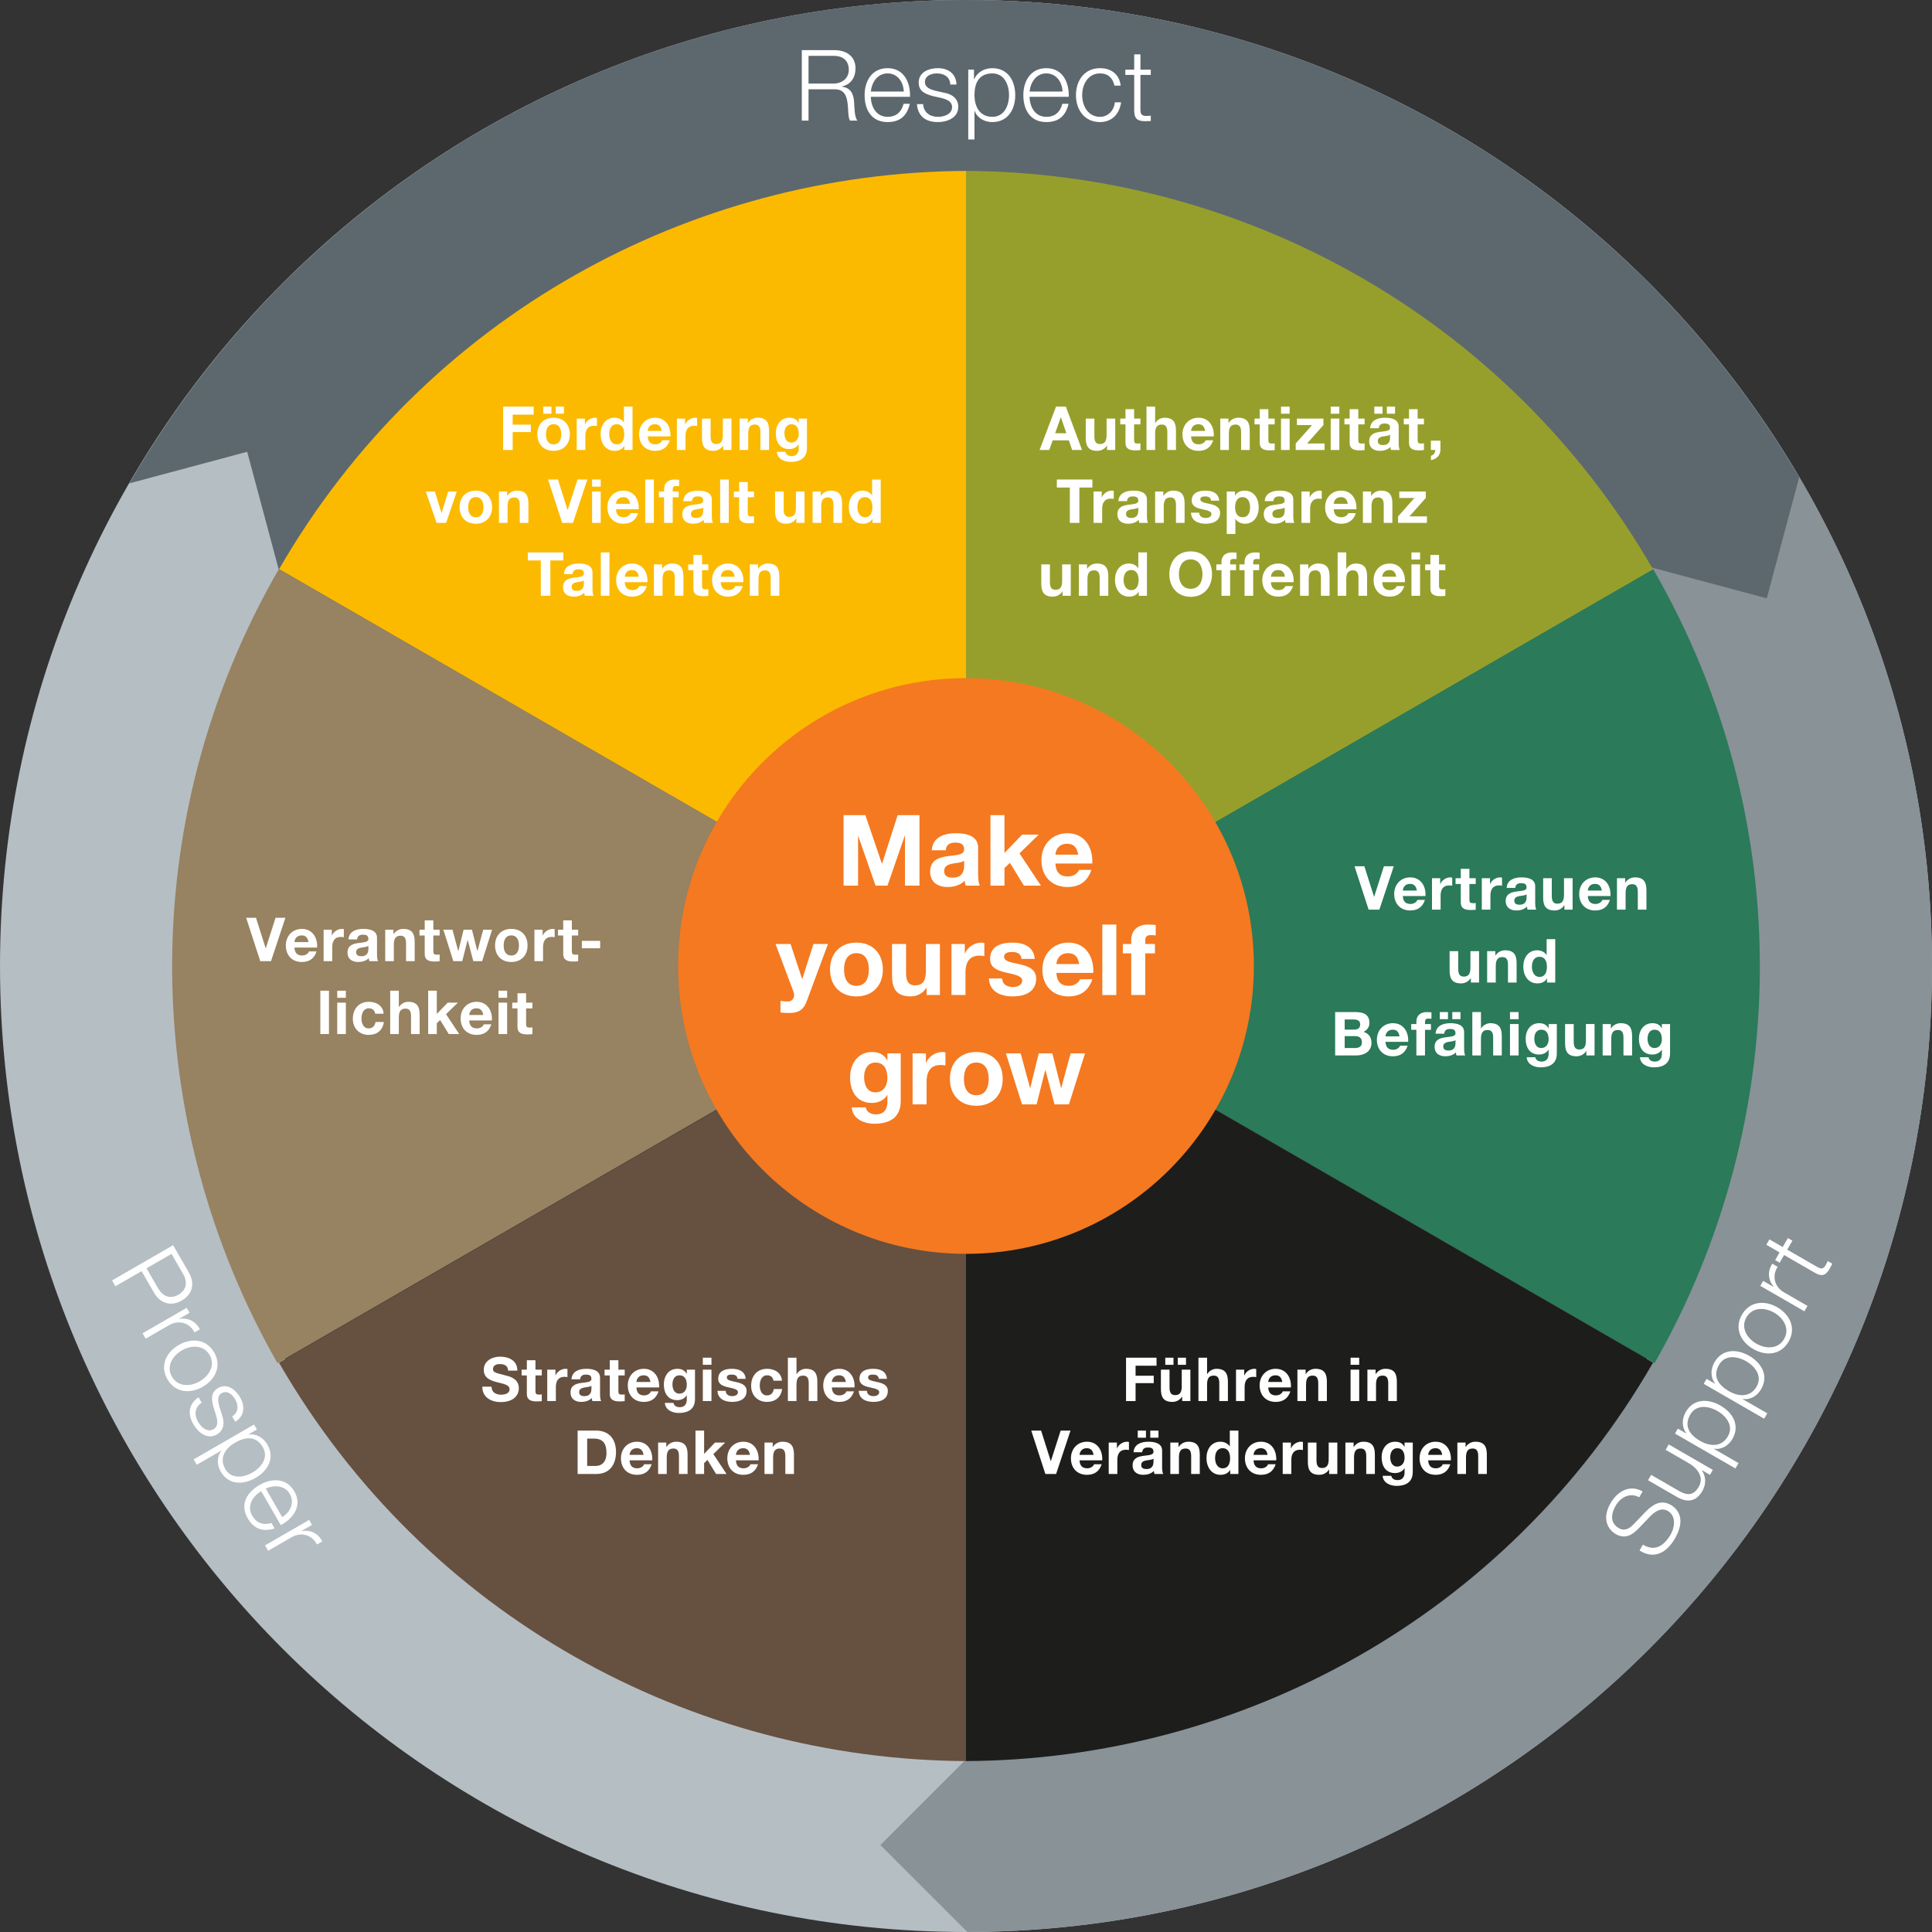<?xml version="1.0" encoding="UTF-8"?>
<svg width="640px" height="640px" id="uuid-c0a7552a-63a4-48fb-9dc1-cf982480fab3" data-name="Ebene 1" xmlns="http://www.w3.org/2000/svg" xmlns:xlink="http://www.w3.org/1999/xlink" viewBox="0 0 1125.002 1125.004">
  <rect x="0" y="0" width="1125.002" height="1125.004" fill="#333333" stroke="none"/>
  <defs>
    <style>
      .uuid-0787449c-4e48-4e9f-a47b-906b7d7d0646 {
        fill: none;
      }

      .uuid-0787449c-4e48-4e9f-a47b-906b7d7d0646, .uuid-a4731e49-6238-4375-abe0-3efa86519ce5, .uuid-5919b38f-fdeb-415e-9c28-34e2238dd8a6, .uuid-310e082a-4153-4e55-874d-953674e2481a, .uuid-85540aca-1f00-4a7a-ae2e-63d587be27f8, .uuid-e26c17ca-1c0c-42d7-83b1-a84b4715f7cf, .uuid-ea3aeef2-77c8-417c-9cdc-aa5af1bb248f, .uuid-d724b9ba-f895-46a1-803e-4b80864c0774, .uuid-8389b5e0-a308-455e-9a39-f8896f7f3c2f, .uuid-78b0af92-4952-46bf-814b-e2f808ddfc1d, .uuid-76ea0267-58ce-4da9-8cff-70faecef9921, .uuid-ac7a1e1d-907a-4705-925c-942f59773683 {
        stroke-width: 0px;
      }

      .uuid-944bef7a-1d7f-4453-b266-3686c25940a3 {
        clip-path: url(#uuid-1af7135e-33e2-4a22-b824-87ce8a90a1a2);
      }

      .uuid-a4731e49-6238-4375-abe0-3efa86519ce5 {
        fill: #f47920;
      }

      .uuid-5919b38f-fdeb-415e-9c28-34e2238dd8a6 {
        fill: #5d686e;
      }

      .uuid-310e082a-4153-4e55-874d-953674e2481a {
        fill: #2b7a5a;
      }

      .uuid-85540aca-1f00-4a7a-ae2e-63d587be27f8 {
        fill: #889297;
      }

      .uuid-e26c17ca-1c0c-42d7-83b1-a84b4715f7cf {
        fill: #1d1d1b;
      }

      .uuid-ea3aeef2-77c8-417c-9cdc-aa5af1bb248f {
        fill: #b5bec3;
      }

      .uuid-d724b9ba-f895-46a1-803e-4b80864c0774 {
        fill: #979f2c;
      }

      .uuid-8389b5e0-a308-455e-9a39-f8896f7f3c2f {
        fill: #978261;
      }

      .uuid-78b0af92-4952-46bf-814b-e2f808ddfc1d {
        fill: #665040;
      }

      .uuid-76ea0267-58ce-4da9-8cff-70faecef9921 {
        fill: #fff;
      }

      .uuid-ac7a1e1d-907a-4705-925c-942f59773683 {
        fill: #fbba00;
      }
    </style>
    <clipPath id="uuid-1af7135e-33e2-4a22-b824-87ce8a90a1a2">
      <rect class="uuid-0787449c-4e48-4e9f-a47b-906b7d7d0646" width="1125" height="1125"/>
    </clipPath>
  </defs>
  <g class="uuid-944bef7a-1d7f-4453-b266-3686c25940a3">
    <path class="uuid-ea3aeef2-77c8-417c-9cdc-aa5af1bb248f" d="m1020.24,562.502c0,252.802-204.938,457.74-457.74,457.74-252.798,0-457.736-204.938-457.736-457.74S309.702,104.766,562.5,104.766c252.802,0,457.74,204.934,457.74,457.736m104.762,0C1125.002,251.842,873.164.004,562.5.004,251.84.004.002,251.842.002,562.502.002,873.166,251.84,1125.004,562.5,1125.004c310.664,0,562.502-251.838,562.502-562.502"/>
    <path class="uuid-85540aca-1f00-4a7a-ae2e-63d587be27f8" d="m1125.002,562.502C1125.002,251.842,873.164.004,562.5.004c-22.371,0-44.393,1.45-66.078,3.989v105.584c21.584-3.122,43.632-4.816,66.078-4.816,252.802,0,457.74,204.938,457.74,457.74,0,251.33-202.577,455.255-453.345,457.625l-54.24,54.24,50.619,50.614c310.302-.42,561.729-252.081,561.729-562.48"/>
    <path class="uuid-5919b38f-fdeb-415e-9c28-34e2238dd8a6" d="m1028.785,348.414l18.882-70.465C949.936,111.686,769.31.004,562.502.004,354.247.004,172.564,113.26,75.319,281.46l68.616-18.387,19.819,73.971v.765c78.544-139.086,227.628-233.049,398.746-233.049,167.466,0,313.861,89.984,393.657,224.192l72.627,19.461Z"/>
    <path class="uuid-78b0af92-4952-46bf-814b-e2f808ddfc1d" d="m562.501,562.502l-400.06,230.975c85.548,148.177,240.474,231.183,400.06,231.997v-462.972Z"/>
    <path class="uuid-ac7a1e1d-907a-4705-925c-942f59773683" d="m562.501,562.498l-400.06-230.975c85.548-148.177,240.474-231.183,400.06-231.997v462.972Z"/>
    <path class="uuid-8389b5e0-a308-455e-9a39-f8896f7f3c2f" d="m562.501,562.247l-400.06-230.971c-85.553,148.173-79.977,323.846-.889,462.459l400.949-231.488Z"/>
    <path class="uuid-310e082a-4153-4e55-874d-953674e2481a" d="m562.503,562.247l400.06-230.971c85.553,148.173,79.977,323.846.889,462.459l-400.949-231.488Z"/>
    <path class="uuid-e26c17ca-1c0c-42d7-83b1-a84b4715f7cf" d="m562.501,562.502l400.06,230.975c-85.548,148.177-240.474,231.183-400.06,231.997v-462.972Z"/>
    <path class="uuid-d724b9ba-f895-46a1-803e-4b80864c0774" d="m562.501,562.498l400.06-230.975c-85.548-148.177-240.474-231.183-400.06-231.997v462.972Z"/>
    <path class="uuid-a4731e49-6238-4375-abe0-3efa86519ce5" d="m562.501,730.124c92.575,0,167.621-75.046,167.621-167.621s-75.046-167.625-167.621-167.625-167.621,75.05-167.621,167.625,75.046,167.621,167.621,167.621"/>
  </g>
  <g>
    <path class="uuid-76ea0267-58ce-4da9-8cff-70faecef9921" d="m491.209,474.668h12.703l9.599,28.223h.115l9.082-28.223h12.703v41.041h-8.449v-29.085h-.115l-10.059,29.085h-6.955l-10.059-28.797h-.115v28.797h-8.449v-41.041Z"/>
    <path class="uuid-76ea0267-58ce-4da9-8cff-70faecef9921" d="m542.544,495.13c.459-7.645,7.3-9.944,13.967-9.944,5.92,0,13.048,1.322,13.048,8.45v15.462c0,2.702.287,5.403,1.034,6.61h-8.277c-.288-.92-.518-1.897-.575-2.874-2.587,2.702-6.38,3.679-10.002,3.679-5.633,0-10.116-2.816-10.116-8.909,0-6.725,5.058-8.335,10.116-9.024,5.001-.748,9.657-.575,9.657-3.909,0-3.506-2.414-4.023-5.288-4.023-3.104,0-5.116,1.264-5.403,4.483h-8.162Zm18.853,6.035c-1.379,1.207-4.253,1.265-6.783,1.725-2.529.517-4.828,1.379-4.828,4.368,0,3.046,2.357,3.794,5.001,3.794,6.38,0,6.61-5.058,6.61-6.84v-3.046Z"/>
    <path class="uuid-76ea0267-58ce-4da9-8cff-70faecef9921" d="m576.747,474.668h8.162v22.015l10.288-10.691h9.657l-11.209,10.921,12.474,18.796h-9.887l-8.162-13.278-3.161,3.046v10.231h-8.162v-41.041Z"/>
    <path class="uuid-76ea0267-58ce-4da9-8cff-70faecef9921" d="m614.571,502.833c.229,5.173,2.759,7.53,7.3,7.53,3.276,0,5.921-2.012,6.438-3.851h7.186c-2.3,7.013-7.186,10.001-13.91,10.001-9.369,0-15.175-6.438-15.175-15.634,0-8.91,6.15-15.692,15.175-15.692,10.116,0,15.002,8.507,14.428,17.646h-21.44Zm13.277-5.173c-.747-4.138-2.528-6.323-6.495-6.323-5.173,0-6.667,4.024-6.782,6.323h13.277Z"/>
  </g>
  <g>
    <path class="uuid-76ea0267-58ce-4da9-8cff-70faecef9921" d="m469.707,583.14c-1.782,4.771-4.598,6.725-10.231,6.725-1.667,0-3.334-.114-5-.287v-6.725c1.552.114,3.161.345,4.771.287,2.816-.287,3.736-3.219,2.816-5.576l-10.461-27.877h8.737l6.725,20.348h.115l6.496-20.348h8.449l-12.416,33.454Z"/>
    <path class="uuid-76ea0267-58ce-4da9-8cff-70faecef9921" d="m498.679,548.881c9.369,0,15.405,6.208,15.405,15.692,0,9.427-6.036,15.635-15.405,15.635-9.312,0-15.347-6.208-15.347-15.635,0-9.484,6.036-15.692,15.347-15.692Zm0,25.176c5.576,0,7.243-4.771,7.243-9.484,0-4.771-1.667-9.542-7.243-9.542-5.518,0-7.185,4.771-7.185,9.542,0,4.714,1.667,9.484,7.185,9.484Z"/>
    <path class="uuid-76ea0267-58ce-4da9-8cff-70faecef9921" d="m547.311,579.403h-7.76v-4.139h-.172c-2.069,3.334-5.633,4.943-9.082,4.943-8.68,0-10.864-4.886-10.864-12.243v-18.279h8.162v16.785c0,4.886,1.437,7.3,5.23,7.3,4.426,0,6.323-2.472,6.323-8.507v-15.578h8.162v29.717Z"/>
    <path class="uuid-76ea0267-58ce-4da9-8cff-70faecef9921" d="m554.039,549.686h7.76v5.518h.115c1.495-3.736,5.518-6.323,9.484-6.323.575,0,1.265.115,1.782.288v7.587c-.747-.172-1.954-.288-2.932-.288-5.978,0-8.047,4.311-8.047,9.542v13.393h-8.162v-29.717Z"/>
    <path class="uuid-76ea0267-58ce-4da9-8cff-70faecef9921" d="m583.586,569.747c.058,3.563,3.046,5,6.266,5,2.356,0,5.346-.919,5.346-3.793,0-2.472-3.392-3.334-9.255-4.599-4.713-1.035-9.427-2.701-9.427-7.932,0-7.587,6.553-9.542,12.934-9.542,6.495,0,12.473,2.185,13.105,9.484h-7.76c-.23-3.162-2.645-4.023-5.576-4.023-1.839,0-4.541.345-4.541,2.759,0,2.932,4.599,3.334,9.255,4.426,4.771,1.092,9.427,2.817,9.427,8.334,0,7.817-6.783,10.347-13.565,10.347-6.897,0-13.623-2.587-13.968-10.461h7.76Z"/>
    <path class="uuid-76ea0267-58ce-4da9-8cff-70faecef9921" d="m615.146,566.528c.229,5.173,2.759,7.529,7.3,7.529,3.276,0,5.921-2.012,6.438-3.852h7.186c-2.3,7.013-7.186,10.002-13.91,10.002-9.369,0-15.175-6.438-15.175-15.635,0-8.909,6.15-15.692,15.175-15.692,10.116,0,15.002,8.507,14.428,17.647h-21.44Zm13.277-5.174c-.747-4.138-2.528-6.323-6.495-6.323-5.173,0-6.667,4.024-6.782,6.323h13.277Z"/>
    <path class="uuid-76ea0267-58ce-4da9-8cff-70faecef9921" d="m641.876,538.363h8.162v41.041h-8.162v-41.041Z"/>
    <path class="uuid-76ea0267-58ce-4da9-8cff-70faecef9921" d="m658.719,555.147h-4.886v-5.461h4.886v-2.299c0-5.231,3.276-9.024,9.944-9.024,1.437,0,2.932.172,4.311.23v6.093c-.977-.115-1.954-.172-2.989-.172-2.184,0-3.104.919-3.104,3.391v1.782h5.633v5.461h-5.633v24.256h-8.162v-24.256Z"/>
  </g>
  <g>
    <path class="uuid-76ea0267-58ce-4da9-8cff-70faecef9921" d="m524.492,641.198c0,4.886-1.725,13.162-15.405,13.162-5.863,0-12.703-2.759-13.105-9.541h8.104c.747,3.046,3.219,4.081,6.093,4.081,4.541,0,6.61-3.104,6.553-7.357v-3.909h-.115c-1.782,3.104-5.346,4.599-8.91,4.599-8.909,0-12.703-6.782-12.703-14.944,0-7.702,4.426-14.715,12.761-14.715,3.909,0,6.897,1.321,8.852,4.771h.115v-3.966h7.76v27.82Zm-7.76-13.336c0-4.828-1.667-9.139-6.955-9.139-4.598,0-6.61,4.023-6.61,8.449,0,4.254,1.61,8.909,6.61,8.909,4.656,0,6.955-3.966,6.955-8.22Z"/>
    <path class="uuid-76ea0267-58ce-4da9-8cff-70faecef9921" d="m531.393,613.378h7.76v5.518h.115c1.495-3.736,5.518-6.322,9.484-6.322.575,0,1.265.114,1.782.287v7.587c-.747-.172-1.954-.287-2.931-.287-5.978,0-8.047,4.312-8.047,9.542v13.393h-8.162v-29.717Z"/>
    <path class="uuid-76ea0267-58ce-4da9-8cff-70faecef9921" d="m568.47,612.573c9.369,0,15.404,6.207,15.404,15.691,0,9.427-6.035,15.635-15.404,15.635-9.312,0-15.348-6.208-15.348-15.635,0-9.484,6.036-15.691,15.348-15.691Zm0,25.176c5.575,0,7.242-4.771,7.242-9.484,0-4.771-1.667-9.541-7.242-9.541-5.519,0-7.186,4.771-7.186,9.541,0,4.714,1.667,9.484,7.186,9.484Z"/>
    <path class="uuid-76ea0267-58ce-4da9-8cff-70faecef9921" d="m622.446,643.095h-8.392l-5.288-19.945h-.115l-5.059,19.945h-8.449l-9.427-29.717h8.622l5.461,20.175h.114l4.943-20.175h7.933l5.059,20.117h.114l5.461-20.117h8.392l-9.369,29.717Z"/>
  </g>
  <g>
    <path class="uuid-76ea0267-58ce-4da9-8cff-70faecef9921" d="m292.98,236.771h17.756v4.668h-12.203v5.836h10.576v4.315h-10.576v10.434h-5.553v-25.254Z"/>
    <path class="uuid-76ea0267-58ce-4da9-8cff-70faecef9921" d="m322.34,243.243c5.766,0,9.479,3.82,9.479,9.656,0,5.801-3.714,9.621-9.479,9.621-5.729,0-9.443-3.82-9.443-9.621,0-5.836,3.714-9.656,9.443-9.656Zm-6.013-6.473h4.775v4.138h-4.775v-4.138Zm6.013,21.964c3.431,0,4.457-2.936,4.457-5.836,0-2.936-1.026-5.872-4.457-5.872-3.396,0-4.421,2.936-4.421,5.872,0,2.9,1.025,5.836,4.421,5.836Zm1.273-21.964h4.775v4.138h-4.775v-4.138Z"/>
    <path class="uuid-76ea0267-58ce-4da9-8cff-70faecef9921" d="m335.82,243.738h4.775v3.396h.071c.919-2.299,3.396-3.891,5.836-3.891.354,0,.778.071,1.096.177v4.669c-.459-.106-1.203-.177-1.804-.177-3.679,0-4.952,2.653-4.952,5.872v8.241h-5.022v-18.286Z"/>
    <path class="uuid-76ea0267-58ce-4da9-8cff-70faecef9921" d="m363.552,259.69h-.071c-1.167,1.981-3.219,2.83-5.553,2.83-5.518,0-8.206-4.739-8.206-9.797,0-4.917,2.724-9.479,8.1-9.479,2.158,0,4.28.919,5.412,2.723h.071v-9.196h5.022v25.254h-4.775v-2.334Zm-4.386-12.663c-3.29,0-4.421,2.83-4.421,5.836,0,2.865,1.309,5.871,4.421,5.871,3.325,0,4.315-2.9,4.315-5.907,0-2.971-1.061-5.801-4.315-5.801Z"/>
    <path class="uuid-76ea0267-58ce-4da9-8cff-70faecef9921" d="m377.173,254.102c.142,3.183,1.698,4.633,4.492,4.633,2.016,0,3.643-1.238,3.961-2.37h4.421c-1.415,4.315-4.421,6.154-8.56,6.154-5.765,0-9.337-3.961-9.337-9.621,0-5.482,3.784-9.656,9.337-9.656,6.225,0,9.231,5.234,8.878,10.858h-13.193Zm8.17-3.183c-.46-2.547-1.556-3.891-3.997-3.891-3.183,0-4.103,2.476-4.173,3.891h8.17Z"/>
    <path class="uuid-76ea0267-58ce-4da9-8cff-70faecef9921" d="m394.154,243.738h4.775v3.396h.071c.919-2.299,3.396-3.891,5.836-3.891.354,0,.778.071,1.096.177v4.669c-.459-.106-1.203-.177-1.804-.177-3.679,0-4.952,2.653-4.952,5.872v8.241h-5.022v-18.286Z"/>
    <path class="uuid-76ea0267-58ce-4da9-8cff-70faecef9921" d="m425.919,262.024h-4.775v-2.547h-.106c-1.273,2.052-3.466,3.042-5.588,3.042-5.341,0-6.685-3.006-6.685-7.534v-11.248h5.022v10.328c0,3.006.884,4.492,3.219,4.492,2.723,0,3.891-1.521,3.891-5.235v-9.585h5.022v18.286Z"/>
    <path class="uuid-76ea0267-58ce-4da9-8cff-70faecef9921" d="m430.661,243.738h4.775v2.546h.106c1.273-2.051,3.466-3.042,5.588-3.042,5.341,0,6.685,3.006,6.685,7.534v11.248h-5.022v-10.328c0-3.006-.884-4.492-3.219-4.492-2.724,0-3.891,1.521-3.891,5.234v9.585h-5.022v-18.286Z"/>
    <path class="uuid-76ea0267-58ce-4da9-8cff-70faecef9921" d="m469.89,260.858c0,3.006-1.061,8.1-9.479,8.1-3.608,0-7.817-1.698-8.064-5.872h4.987c.459,1.875,1.98,2.511,3.749,2.511,2.794,0,4.067-1.91,4.032-4.527v-2.405h-.071c-1.096,1.91-3.29,2.83-5.482,2.83-5.482,0-7.816-4.173-7.816-9.196,0-4.74,2.723-9.055,7.852-9.055,2.405,0,4.244.813,5.447,2.936h.071v-2.44h4.775v17.119Zm-4.775-8.206c0-2.971-1.026-5.624-4.28-5.624-2.83,0-4.067,2.476-4.067,5.2,0,2.617.99,5.482,4.067,5.482,2.865,0,4.28-2.441,4.28-5.058Z"/>
  </g>
  <g>
    <path class="uuid-76ea0267-58ce-4da9-8cff-70faecef9921" d="m259.795,304.478h-5.588l-6.261-18.286h5.27l3.855,12.485h.071l3.855-12.485h4.987l-6.189,18.286Z"/>
    <path class="uuid-76ea0267-58ce-4da9-8cff-70faecef9921" d="m277.059,285.696c5.766,0,9.479,3.82,9.479,9.656,0,5.801-3.714,9.621-9.479,9.621-5.729,0-9.443-3.82-9.443-9.621,0-5.836,3.714-9.656,9.443-9.656Zm0,15.492c3.431,0,4.457-2.936,4.457-5.836,0-2.936-1.026-5.872-4.457-5.872-3.396,0-4.421,2.936-4.421,5.872,0,2.9,1.025,5.836,4.421,5.836Z"/>
    <path class="uuid-76ea0267-58ce-4da9-8cff-70faecef9921" d="m290.539,286.191h4.775v2.546h.106c1.273-2.051,3.466-3.042,5.588-3.042,5.341,0,6.685,3.006,6.685,7.534v11.248h-5.022v-10.328c0-3.006-.884-4.492-3.219-4.492-2.724,0-3.891,1.521-3.891,5.234v9.585h-5.022v-18.286Z"/>
    <path class="uuid-76ea0267-58ce-4da9-8cff-70faecef9921" d="m333.624,304.478h-6.26l-8.206-25.254h5.73l5.624,17.755h.071l5.694-17.755h5.73l-8.383,25.254Z"/>
    <path class="uuid-76ea0267-58ce-4da9-8cff-70faecef9921" d="m349.792,283.362h-5.023v-4.138h5.023v4.138Zm-5.023,2.83h5.023v18.286h-5.023v-18.286Z"/>
    <path class="uuid-76ea0267-58ce-4da9-8cff-70faecef9921" d="m358.707,296.555c.142,3.183,1.698,4.633,4.492,4.633,2.016,0,3.643-1.238,3.961-2.37h4.421c-1.415,4.315-4.421,6.154-8.56,6.154-5.765,0-9.337-3.961-9.337-9.621,0-5.482,3.785-9.656,9.337-9.656,6.225,0,9.231,5.234,8.878,10.858h-13.193Zm8.17-3.183c-.46-2.547-1.556-3.891-3.997-3.891-3.183,0-4.103,2.476-4.173,3.891h8.17Z"/>
    <path class="uuid-76ea0267-58ce-4da9-8cff-70faecef9921" d="m375.722,279.224h5.023v25.254h-5.023v-25.254Z"/>
    <path class="uuid-76ea0267-58ce-4da9-8cff-70faecef9921" d="m386.689,289.551h-3.006v-3.36h3.006v-1.415c0-3.219,2.016-5.553,6.119-5.553.884,0,1.804.106,2.653.141v3.75c-.602-.071-1.203-.106-1.839-.106-1.344,0-1.91.566-1.91,2.087v1.097h3.466v3.36h-3.466v14.926h-5.022v-14.926Z"/>
    <path class="uuid-76ea0267-58ce-4da9-8cff-70faecef9921" d="m397.868,291.815c.283-4.704,4.492-6.119,8.595-6.119,3.643,0,8.029.813,8.029,5.199v9.515c0,1.662.177,3.325.636,4.067h-5.093c-.177-.566-.318-1.167-.354-1.769-1.592,1.663-3.926,2.264-6.154,2.264-3.466,0-6.225-1.733-6.225-5.482,0-4.138,3.112-5.128,6.225-5.553,3.077-.46,5.942-.354,5.942-2.405,0-2.158-1.485-2.476-3.254-2.476-1.91,0-3.148.778-3.325,2.759h-5.022Zm11.601,3.714c-.849.743-2.617.778-4.173,1.061-1.556.318-2.971.849-2.971,2.688,0,1.875,1.45,2.334,3.077,2.334,3.926,0,4.067-3.113,4.067-4.209v-1.875Z"/>
    <path class="uuid-76ea0267-58ce-4da9-8cff-70faecef9921" d="m419.34,279.224h5.023v25.254h-5.023v-25.254Z"/>
    <path class="uuid-76ea0267-58ce-4da9-8cff-70faecef9921" d="m435.4,286.191h3.679v3.36h-3.679v9.055c0,1.698.425,2.123,2.123,2.123.53,0,1.025-.036,1.556-.142v3.926c-.849.142-1.945.177-2.936.177-3.078,0-5.766-.708-5.766-4.351v-10.788h-3.042v-3.36h3.042v-5.482h5.022v5.482Z"/>
    <path class="uuid-76ea0267-58ce-4da9-8cff-70faecef9921" d="m468.475,304.478h-4.775v-2.547h-.106c-1.273,2.052-3.466,3.042-5.588,3.042-5.341,0-6.685-3.006-6.685-7.534v-11.248h5.022v10.328c0,3.006.884,4.492,3.219,4.492,2.723,0,3.891-1.521,3.891-5.235v-9.585h5.022v18.286Z"/>
    <path class="uuid-76ea0267-58ce-4da9-8cff-70faecef9921" d="m473.182,286.191h4.775v2.546h.106c1.273-2.051,3.466-3.042,5.588-3.042,5.341,0,6.685,3.006,6.685,7.534v11.248h-5.022v-10.328c0-3.006-.884-4.492-3.219-4.492-2.724,0-3.891,1.521-3.891,5.234v9.585h-5.022v-18.286Z"/>
    <path class="uuid-76ea0267-58ce-4da9-8cff-70faecef9921" d="m508.06,302.143h-.071c-1.167,1.981-3.219,2.83-5.553,2.83-5.518,0-8.206-4.739-8.206-9.797,0-4.917,2.724-9.479,8.1-9.479,2.158,0,4.28.919,5.412,2.723h.071v-9.196h5.022v25.254h-4.775v-2.334Zm-4.386-12.663c-3.29,0-4.421,2.83-4.421,5.836,0,2.865,1.309,5.871,4.421,5.871,3.325,0,4.315-2.9,4.315-5.907,0-2.971-1.061-5.801-4.315-5.801Z"/>
  </g>
  <g>
    <path class="uuid-76ea0267-58ce-4da9-8cff-70faecef9921" d="m314.912,326.341h-7.569v-4.668h20.691v4.668h-7.569v20.585h-5.553v-20.585Z"/>
    <path class="uuid-76ea0267-58ce-4da9-8cff-70faecef9921" d="m328.391,334.264c.283-4.704,4.492-6.119,8.595-6.119,3.643,0,8.029.813,8.029,5.199v9.515c0,1.662.177,3.325.636,4.067h-5.093c-.177-.566-.318-1.167-.354-1.769-1.592,1.663-3.926,2.264-6.154,2.264-3.466,0-6.225-1.733-6.225-5.482,0-4.138,3.112-5.128,6.225-5.553,3.077-.46,5.942-.354,5.942-2.405,0-2.158-1.485-2.476-3.254-2.476-1.91,0-3.148.778-3.325,2.759h-5.022Zm11.601,3.714c-.849.743-2.617.778-4.173,1.061-1.556.318-2.971.849-2.971,2.688,0,1.875,1.45,2.334,3.077,2.334,3.926,0,4.067-3.113,4.067-4.209v-1.875Z"/>
    <path class="uuid-76ea0267-58ce-4da9-8cff-70faecef9921" d="m349.864,321.673h5.023v25.254h-5.023v-25.254Z"/>
    <path class="uuid-76ea0267-58ce-4da9-8cff-70faecef9921" d="m363.801,339.004c.142,3.183,1.698,4.633,4.492,4.633,2.016,0,3.643-1.238,3.961-2.37h4.421c-1.415,4.315-4.421,6.154-8.56,6.154-5.765,0-9.337-3.961-9.337-9.621,0-5.482,3.785-9.656,9.337-9.656,6.225,0,9.231,5.234,8.878,10.858h-13.193Zm8.17-3.183c-.46-2.547-1.556-3.891-3.997-3.891-3.183,0-4.103,2.476-4.173,3.891h8.17Z"/>
    <path class="uuid-76ea0267-58ce-4da9-8cff-70faecef9921" d="m380.782,328.641h4.775v2.546h.106c1.273-2.051,3.466-3.042,5.588-3.042,5.341,0,6.685,3.006,6.685,7.534v11.248h-5.022v-10.328c0-3.006-.884-4.492-3.219-4.492-2.724,0-3.891,1.521-3.891,5.234v9.585h-5.022v-18.286Z"/>
    <path class="uuid-76ea0267-58ce-4da9-8cff-70faecef9921" d="m408.798,328.641h3.679v3.36h-3.679v9.055c0,1.698.425,2.123,2.123,2.123.53,0,1.025-.036,1.556-.142v3.926c-.849.142-1.945.177-2.936.177-3.078,0-5.766-.708-5.766-4.351v-10.788h-3.042v-3.36h3.042v-5.482h5.022v5.482Z"/>
    <path class="uuid-76ea0267-58ce-4da9-8cff-70faecef9921" d="m419.659,339.004c.142,3.183,1.698,4.633,4.492,4.633,2.016,0,3.643-1.238,3.961-2.37h4.421c-1.415,4.315-4.421,6.154-8.56,6.154-5.765,0-9.337-3.961-9.337-9.621,0-5.482,3.785-9.656,9.337-9.656,6.225,0,9.231,5.234,8.878,10.858h-13.193Zm8.17-3.183c-.46-2.547-1.556-3.891-3.997-3.891-3.183,0-4.103,2.476-4.173,3.891h8.17Z"/>
    <path class="uuid-76ea0267-58ce-4da9-8cff-70faecef9921" d="m436.64,328.641h4.775v2.546h.106c1.273-2.051,3.466-3.042,5.588-3.042,5.341,0,6.685,3.006,6.685,7.534v11.248h-5.022v-10.328c0-3.006-.884-4.492-3.219-4.492-2.724,0-3.891,1.521-3.891,5.234v9.585h-5.022v-18.286Z"/>
  </g>
  <g>
    <path class="uuid-76ea0267-58ce-4da9-8cff-70faecef9921" d="m655.691,790.583h17.756v4.669h-12.203v5.836h10.576v4.314h-10.576v10.435h-5.553v-25.254Z"/>
    <path class="uuid-76ea0267-58ce-4da9-8cff-70faecef9921" d="m693.15,815.837h-4.775v-2.547h-.105c-1.273,2.052-3.467,3.042-5.589,3.042-5.341,0-6.685-3.007-6.685-7.534v-11.247h5.022v10.328c0,3.006.884,4.492,3.219,4.492,2.724,0,3.891-1.521,3.891-5.235v-9.585h5.022v18.286Zm-14.607-25.254h4.774v4.138h-4.774v-4.138Zm7.286,0h4.774v4.138h-4.774v-4.138Z"/>
    <path class="uuid-76ea0267-58ce-4da9-8cff-70faecef9921" d="m697.858,790.583h5.022v9.515h.106c1.272-2.052,3.466-3.042,5.341-3.042,5.341,0,6.685,3.006,6.685,7.533v11.248h-5.022v-10.328c0-3.006-.885-4.492-3.219-4.492-2.724,0-3.891,1.521-3.891,5.235v9.585h-5.022v-25.254Z"/>
    <path class="uuid-76ea0267-58ce-4da9-8cff-70faecef9921" d="m719.721,797.551h4.774v3.396h.071c.919-2.299,3.396-3.891,5.836-3.891.354,0,.778.07,1.097.177v4.669c-.46-.106-1.203-.177-1.804-.177-3.679,0-4.952,2.652-4.952,5.871v8.241h-5.022v-18.286Z"/>
    <path class="uuid-76ea0267-58ce-4da9-8cff-70faecef9921" d="m738.503,807.914c.142,3.184,1.698,4.634,4.492,4.634,2.017,0,3.644-1.238,3.962-2.37h4.421c-1.415,4.315-4.421,6.154-8.56,6.154-5.766,0-9.338-3.961-9.338-9.62,0-5.482,3.785-9.656,9.338-9.656,6.226,0,9.231,5.234,8.878,10.858h-13.193Zm8.171-3.184c-.46-2.546-1.557-3.891-3.997-3.891-3.183,0-4.103,2.477-4.174,3.891h8.171Z"/>
    <path class="uuid-76ea0267-58ce-4da9-8cff-70faecef9921" d="m755.484,797.551h4.774v2.547h.106c1.273-2.052,3.466-3.042,5.589-3.042,5.341,0,6.685,3.006,6.685,7.533v11.248h-5.022v-10.328c0-3.006-.885-4.492-3.219-4.492-2.724,0-3.891,1.521-3.891,5.235v9.585h-5.022v-18.286Z"/>
    <path class="uuid-76ea0267-58ce-4da9-8cff-70faecef9921" d="m791.461,794.721h-5.022v-4.138h5.022v4.138Zm-5.022,2.83h5.022v18.286h-5.022v-18.286Z"/>
    <path class="uuid-76ea0267-58ce-4da9-8cff-70faecef9921" d="m796.237,797.551h4.774v2.547h.106c1.273-2.052,3.466-3.042,5.589-3.042,5.341,0,6.685,3.006,6.685,7.533v11.248h-5.022v-10.328c0-3.006-.885-4.492-3.219-4.492-2.724,0-3.891,1.521-3.891,5.235v9.585h-5.022v-18.286Z"/>
  </g>
  <g>
    <path class="uuid-76ea0267-58ce-4da9-8cff-70faecef9921" d="m614.969,858.29h-6.261l-8.206-25.254h5.73l5.623,17.756h.071l5.694-17.756h5.73l-8.383,25.254Z"/>
    <path class="uuid-76ea0267-58ce-4da9-8cff-70faecef9921" d="m628.624,850.367c.142,3.184,1.698,4.634,4.492,4.634,2.017,0,3.644-1.238,3.962-2.37h4.421c-1.415,4.315-4.421,6.154-8.56,6.154-5.766,0-9.338-3.961-9.338-9.62,0-5.482,3.785-9.656,9.338-9.656,6.226,0,9.231,5.234,8.878,10.858h-13.193Zm8.171-3.184c-.46-2.546-1.557-3.891-3.997-3.891-3.183,0-4.103,2.477-4.174,3.891h8.171Z"/>
    <path class="uuid-76ea0267-58ce-4da9-8cff-70faecef9921" d="m645.606,840.004h4.774v3.396h.071c.919-2.299,3.396-3.891,5.836-3.891.354,0,.778.07,1.097.177v4.669c-.46-.106-1.203-.177-1.804-.177-3.679,0-4.952,2.652-4.952,5.871v8.241h-5.022v-18.286Z"/>
    <path class="uuid-76ea0267-58ce-4da9-8cff-70faecef9921" d="m660.074,845.628c.283-4.704,4.492-6.119,8.596-6.119,3.643,0,8.028.813,8.028,5.199v9.515c0,1.662.177,3.324.637,4.067h-5.093c-.177-.566-.318-1.167-.354-1.769-1.592,1.662-3.927,2.264-6.154,2.264-3.467,0-6.226-1.733-6.226-5.482,0-4.138,3.112-5.129,6.226-5.553,3.077-.46,5.941-.354,5.941-2.405,0-2.157-1.485-2.476-3.254-2.476-1.91,0-3.147.777-3.324,2.759h-5.023Zm2.441-12.592h4.774v4.138h-4.774v-4.138Zm9.16,16.306c-.849.742-2.617.777-4.174,1.061-1.556.318-2.971.849-2.971,2.688,0,1.874,1.45,2.334,3.077,2.334,3.926,0,4.067-3.112,4.067-4.209v-1.874Zm-1.874-16.306h4.774v4.138h-4.774v-4.138Z"/>
    <path class="uuid-76ea0267-58ce-4da9-8cff-70faecef9921" d="m681.477,840.004h4.774v2.547h.106c1.273-2.052,3.466-3.042,5.589-3.042,5.341,0,6.685,3.006,6.685,7.533v11.248h-5.022v-10.328c0-3.006-.885-4.492-3.219-4.492-2.724,0-3.891,1.521-3.891,5.235v9.585h-5.022v-18.286Z"/>
    <path class="uuid-76ea0267-58ce-4da9-8cff-70faecef9921" d="m716.355,855.956h-.071c-1.167,1.98-3.219,2.829-5.553,2.829-5.518,0-8.206-4.739-8.206-9.798,0-4.916,2.724-9.479,8.1-9.479,2.157,0,4.28.92,5.412,2.724h.07v-9.196h5.022v25.254h-4.774v-2.334Zm-4.387-12.663c-3.289,0-4.421,2.83-4.421,5.836,0,2.865,1.309,5.872,4.421,5.872,3.325,0,4.315-2.9,4.315-5.907,0-2.971-1.061-5.801-4.315-5.801Z"/>
    <path class="uuid-76ea0267-58ce-4da9-8cff-70faecef9921" d="m729.94,850.367c.142,3.184,1.698,4.634,4.492,4.634,2.017,0,3.644-1.238,3.962-2.37h4.421c-1.415,4.315-4.421,6.154-8.56,6.154-5.766,0-9.338-3.961-9.338-9.62,0-5.482,3.785-9.656,9.338-9.656,6.226,0,9.231,5.234,8.878,10.858h-13.193Zm8.171-3.184c-.46-2.546-1.557-3.891-3.997-3.891-3.183,0-4.103,2.477-4.174,3.891h8.171Z"/>
    <path class="uuid-76ea0267-58ce-4da9-8cff-70faecef9921" d="m746.921,840.004h4.774v3.396h.071c.919-2.299,3.396-3.891,5.836-3.891.354,0,.778.07,1.097.177v4.669c-.46-.106-1.203-.177-1.805-.177-3.678,0-4.951,2.652-4.951,5.871v8.241h-5.022v-18.286Z"/>
    <path class="uuid-76ea0267-58ce-4da9-8cff-70faecef9921" d="m778.721,858.29h-4.775v-2.547h-.105c-1.273,2.052-3.467,3.042-5.589,3.042-5.341,0-6.685-3.007-6.685-7.534v-11.247h5.022v10.328c0,3.006.884,4.492,3.219,4.492,2.724,0,3.891-1.521,3.891-5.235v-9.585h5.022v18.286Z"/>
    <path class="uuid-76ea0267-58ce-4da9-8cff-70faecef9921" d="m783.429,840.004h4.774v2.547h.106c1.273-2.052,3.466-3.042,5.589-3.042,5.341,0,6.685,3.006,6.685,7.533v11.248h-5.022v-10.328c0-3.006-.885-4.492-3.219-4.492-2.724,0-3.891,1.521-3.891,5.235v9.585h-5.022v-18.286Z"/>
    <path class="uuid-76ea0267-58ce-4da9-8cff-70faecef9921" d="m822.657,857.123c0,3.006-1.062,8.1-9.479,8.1-3.607,0-7.816-1.698-8.064-5.871h4.987c.46,1.874,1.98,2.511,3.749,2.511,2.794,0,4.067-1.91,4.032-4.527v-2.405h-.07c-1.097,1.91-3.29,2.83-5.482,2.83-5.482,0-7.817-4.174-7.817-9.196,0-4.739,2.724-9.055,7.853-9.055,2.405,0,4.244.813,5.447,2.936h.07v-2.44h4.775v17.119Zm-4.775-8.206c0-2.971-1.025-5.624-4.279-5.624-2.83,0-4.068,2.477-4.068,5.199,0,2.618.991,5.482,4.068,5.482,2.864,0,4.279-2.44,4.279-5.058Z"/>
    <path class="uuid-76ea0267-58ce-4da9-8cff-70faecef9921" d="m831.645,850.367c.142,3.184,1.698,4.634,4.492,4.634,2.017,0,3.644-1.238,3.962-2.37h4.421c-1.415,4.315-4.421,6.154-8.56,6.154-5.766,0-9.338-3.961-9.338-9.62,0-5.482,3.785-9.656,9.338-9.656,6.226,0,9.231,5.234,8.878,10.858h-13.193Zm8.171-3.184c-.46-2.546-1.557-3.891-3.997-3.891-3.183,0-4.103,2.477-4.174,3.891h8.171Z"/>
    <path class="uuid-76ea0267-58ce-4da9-8cff-70faecef9921" d="m848.626,840.004h4.774v2.547h.106c1.273-2.052,3.466-3.042,5.589-3.042,5.341,0,6.685,3.006,6.685,7.533v11.248h-5.022v-10.328c0-3.006-.885-4.492-3.219-4.492-2.724,0-3.891,1.521-3.891,5.235v9.585h-5.022v-18.286Z"/>
  </g>
  <g>
    <path class="uuid-76ea0267-58ce-4da9-8cff-70faecef9921" d="m157.804,559.681h-6.26l-8.206-25.254h5.73l5.624,17.755h.071l5.694-17.755h5.73l-8.383,25.254Z"/>
    <path class="uuid-76ea0267-58ce-4da9-8cff-70faecef9921" d="m171.461,551.758c.142,3.183,1.698,4.633,4.492,4.633,2.016,0,3.643-1.238,3.961-2.37h4.421c-1.415,4.315-4.421,6.154-8.56,6.154-5.765,0-9.337-3.961-9.337-9.621,0-5.482,3.784-9.656,9.337-9.656,6.225,0,9.231,5.234,8.878,10.858h-13.193Zm8.17-3.183c-.46-2.547-1.556-3.891-3.997-3.891-3.183,0-4.103,2.476-4.173,3.891h8.17Z"/>
    <path class="uuid-76ea0267-58ce-4da9-8cff-70faecef9921" d="m188.442,541.395h4.775v3.396h.071c.919-2.299,3.396-3.891,5.836-3.891.354,0,.778.071,1.096.177v4.669c-.459-.106-1.203-.177-1.804-.177-3.679,0-4.952,2.653-4.952,5.872v8.241h-5.022v-18.286Z"/>
    <path class="uuid-76ea0267-58ce-4da9-8cff-70faecef9921" d="m202.91,547.018c.283-4.704,4.492-6.119,8.595-6.119,3.643,0,8.029.813,8.029,5.199v9.515c0,1.662.177,3.325.637,4.067h-5.094c-.177-.566-.318-1.167-.354-1.769-1.592,1.663-3.926,2.264-6.154,2.264-3.466,0-6.225-1.733-6.225-5.482,0-4.138,3.113-5.128,6.225-5.553,3.077-.46,5.942-.354,5.942-2.405,0-2.158-1.486-2.476-3.254-2.476-1.91,0-3.148.778-3.325,2.759h-5.022Zm11.602,3.714c-.849.743-2.618.778-4.174,1.061-1.556.318-2.971.849-2.971,2.688,0,1.875,1.45,2.334,3.077,2.334,3.926,0,4.068-3.113,4.068-4.209v-1.875Z"/>
    <path class="uuid-76ea0267-58ce-4da9-8cff-70faecef9921" d="m224.313,541.395h4.775v2.546h.106c1.273-2.051,3.466-3.042,5.588-3.042,5.341,0,6.685,3.006,6.685,7.534v11.248h-5.022v-10.328c0-3.006-.884-4.492-3.219-4.492-2.724,0-3.891,1.521-3.891,5.234v9.585h-5.022v-18.286Z"/>
    <path class="uuid-76ea0267-58ce-4da9-8cff-70faecef9921" d="m252.329,541.395h3.679v3.36h-3.679v9.055c0,1.698.425,2.123,2.123,2.123.53,0,1.025-.036,1.556-.142v3.926c-.849.142-1.945.177-2.936.177-3.078,0-5.766-.708-5.766-4.351v-10.788h-3.042v-3.36h3.042v-5.482h5.022v5.482Z"/>
    <path class="uuid-76ea0267-58ce-4da9-8cff-70faecef9921" d="m280.768,559.681h-5.164l-3.254-12.273h-.071l-3.112,12.273h-5.2l-5.8-18.286h5.305l3.36,12.415h.071l3.042-12.415h4.881l3.112,12.379h.071l3.36-12.379h5.164l-5.765,18.286Z"/>
    <path class="uuid-76ea0267-58ce-4da9-8cff-70faecef9921" d="m297.715,540.899c5.766,0,9.479,3.82,9.479,9.656,0,5.801-3.714,9.621-9.479,9.621-5.729,0-9.443-3.82-9.443-9.621,0-5.836,3.714-9.656,9.443-9.656Zm0,15.492c3.431,0,4.457-2.936,4.457-5.836,0-2.936-1.026-5.872-4.457-5.872-3.396,0-4.421,2.936-4.421,5.872,0,2.9,1.025,5.836,4.421,5.836Z"/>
    <path class="uuid-76ea0267-58ce-4da9-8cff-70faecef9921" d="m311.195,541.395h4.775v3.396h.071c.919-2.299,3.396-3.891,5.836-3.891.354,0,.778.071,1.096.177v4.669c-.459-.106-1.203-.177-1.804-.177-3.679,0-4.952,2.653-4.952,5.872v8.241h-5.022v-18.286Z"/>
    <path class="uuid-76ea0267-58ce-4da9-8cff-70faecef9921" d="m332.985,541.395h3.679v3.36h-3.679v9.055c0,1.698.425,2.123,2.123,2.123.53,0,1.025-.036,1.556-.142v3.926c-.849.142-1.945.177-2.936.177-3.078,0-5.766-.708-5.766-4.351v-10.788h-3.042v-3.36h3.042v-5.482h5.022v5.482Z"/>
    <path class="uuid-76ea0267-58ce-4da9-8cff-70faecef9921" d="m338.823,547.867h10.646v4.315h-10.646v-4.315Z"/>
  </g>
  <g>
    <path class="uuid-76ea0267-58ce-4da9-8cff-70faecef9921" d="m186.532,576.876h5.023v25.254h-5.023v-25.254Z"/>
    <path class="uuid-76ea0267-58ce-4da9-8cff-70faecef9921" d="m201.389,581.014h-5.022v-4.138h5.022v4.138Zm-5.022,2.83h5.022v18.286h-5.022v-18.286Z"/>
    <path class="uuid-76ea0267-58ce-4da9-8cff-70faecef9921" d="m218.474,590.281c-.318-2.052-1.627-3.148-3.714-3.148-3.219,0-4.28,3.254-4.28,5.942,0,2.617,1.025,5.766,4.173,5.766,2.334,0,3.679-1.486,3.997-3.714h4.846c-.637,4.846-3.997,7.498-8.807,7.498-5.518,0-9.231-3.891-9.231-9.373,0-5.694,3.396-9.903,9.337-9.903,4.315,0,8.277,2.264,8.595,6.933h-4.916Z"/>
    <path class="uuid-76ea0267-58ce-4da9-8cff-70faecef9921" d="m227.214,576.876h5.022v9.515h.106c1.273-2.052,3.466-3.042,5.341-3.042,5.341,0,6.685,3.006,6.685,7.533v11.248h-5.022v-10.328c0-3.006-.884-4.492-3.219-4.492-2.724,0-3.891,1.521-3.891,5.235v9.585h-5.022v-25.254Z"/>
    <path class="uuid-76ea0267-58ce-4da9-8cff-70faecef9921" d="m249.323,576.876h5.022v13.547l6.332-6.579h5.942l-6.897,6.72,7.675,11.566h-6.083l-5.023-8.171-1.945,1.875v6.296h-5.022v-25.254Z"/>
    <path class="uuid-76ea0267-58ce-4da9-8cff-70faecef9921" d="m273.237,594.207c.142,3.184,1.698,4.634,4.492,4.634,2.016,0,3.643-1.238,3.961-2.37h4.421c-1.415,4.315-4.421,6.154-8.56,6.154-5.765,0-9.337-3.961-9.337-9.62,0-5.482,3.785-9.656,9.337-9.656,6.225,0,9.231,5.234,8.878,10.858h-13.193Zm8.17-3.184c-.46-2.546-1.556-3.891-3.997-3.891-3.183,0-4.103,2.477-4.173,3.891h8.17Z"/>
    <path class="uuid-76ea0267-58ce-4da9-8cff-70faecef9921" d="m295.311,581.014h-5.022v-4.138h5.022v4.138Zm-5.022,2.83h5.022v18.286h-5.022v-18.286Z"/>
    <path class="uuid-76ea0267-58ce-4da9-8cff-70faecef9921" d="m306.348,583.844h3.679v3.36h-3.679v9.055c0,1.697.425,2.122,2.123,2.122.53,0,1.025-.035,1.556-.142v3.926c-.849.142-1.945.177-2.936.177-3.077,0-5.766-.707-5.766-4.351v-10.787h-3.042v-3.36h3.042v-5.482h5.022v5.482Z"/>
  </g>
  <g>
    <path class="uuid-76ea0267-58ce-4da9-8cff-70faecef9921" d="m803.207,529.681h-6.261l-8.206-25.254h5.73l5.623,17.755h.071l5.694-17.755h5.73l-8.383,25.254Z"/>
    <path class="uuid-76ea0267-58ce-4da9-8cff-70faecef9921" d="m816.862,521.758c.142,3.183,1.698,4.633,4.492,4.633,2.017,0,3.644-1.238,3.962-2.37h4.421c-1.415,4.315-4.421,6.154-8.56,6.154-5.766,0-9.338-3.961-9.338-9.621,0-5.482,3.785-9.656,9.338-9.656,6.226,0,9.231,5.234,8.878,10.858h-13.193Zm8.171-3.183c-.46-2.547-1.557-3.891-3.997-3.891-3.183,0-4.103,2.476-4.174,3.891h8.171Z"/>
    <path class="uuid-76ea0267-58ce-4da9-8cff-70faecef9921" d="m833.844,511.395h4.774v3.396h.071c.919-2.299,3.396-3.891,5.836-3.891.354,0,.778.071,1.097.177v4.669c-.46-.106-1.203-.177-1.804-.177-3.679,0-4.952,2.653-4.952,5.872v8.241h-5.022v-18.286Z"/>
    <path class="uuid-76ea0267-58ce-4da9-8cff-70faecef9921" d="m855.634,511.395h3.679v3.36h-3.679v9.055c0,1.698.425,2.123,2.122,2.123.531,0,1.026-.036,1.557-.142v3.926c-.849.142-1.945.177-2.936.177-3.077,0-5.766-.708-5.766-4.351v-10.788h-3.042v-3.36h3.042v-5.482h5.022v5.482Z"/>
    <path class="uuid-76ea0267-58ce-4da9-8cff-70faecef9921" d="m862.852,511.395h4.774v3.396h.071c.919-2.299,3.396-3.891,5.836-3.891.354,0,.778.071,1.097.177v4.669c-.46-.106-1.203-.177-1.804-.177-3.679,0-4.952,2.653-4.952,5.872v8.241h-5.022v-18.286Z"/>
    <path class="uuid-76ea0267-58ce-4da9-8cff-70faecef9921" d="m877.32,517.018c.282-4.704,4.491-6.119,8.595-6.119,3.643,0,8.028.813,8.028,5.199v9.515c0,1.662.177,3.325.637,4.067h-5.093c-.177-.566-.318-1.167-.354-1.769-1.592,1.663-3.927,2.264-6.155,2.264-3.466,0-6.225-1.733-6.225-5.482,0-4.138,3.112-5.128,6.225-5.553,3.078-.46,5.942-.354,5.942-2.405,0-2.158-1.485-2.476-3.254-2.476-1.91,0-3.147.778-3.324,2.759h-5.022Zm11.601,3.714c-.849.743-2.617.778-4.174,1.061-1.556.318-2.971.849-2.971,2.688,0,1.875,1.45,2.334,3.077,2.334,3.926,0,4.067-3.113,4.067-4.209v-1.875Z"/>
    <path class="uuid-76ea0267-58ce-4da9-8cff-70faecef9921" d="m915.735,529.681h-4.775v-2.547h-.105c-1.273,2.052-3.467,3.042-5.589,3.042-5.341,0-6.685-3.006-6.685-7.534v-11.248h5.022v10.328c0,3.006.884,4.492,3.219,4.492,2.724,0,3.891-1.521,3.891-5.235v-9.585h5.022v18.286Z"/>
    <path class="uuid-76ea0267-58ce-4da9-8cff-70faecef9921" d="m924.581,521.758c.142,3.183,1.698,4.633,4.492,4.633,2.017,0,3.644-1.238,3.962-2.37h4.421c-1.415,4.315-4.421,6.154-8.56,6.154-5.766,0-9.338-3.961-9.338-9.621,0-5.482,3.785-9.656,9.338-9.656,6.226,0,9.231,5.234,8.878,10.858h-13.193Zm8.171-3.183c-.46-2.547-1.557-3.891-3.997-3.891-3.183,0-4.103,2.476-4.174,3.891h8.171Z"/>
    <path class="uuid-76ea0267-58ce-4da9-8cff-70faecef9921" d="m941.563,511.395h4.774v2.546h.106c1.273-2.051,3.466-3.042,5.589-3.042,5.341,0,6.685,3.006,6.685,7.534v11.248h-5.022v-10.328c0-3.006-.885-4.492-3.219-4.492-2.724,0-3.891,1.521-3.891,5.234v9.585h-5.022v-18.286Z"/>
  </g>
  <g>
    <path class="uuid-76ea0267-58ce-4da9-8cff-70faecef9921" d="m861.256,572.134h-4.775v-2.547h-.105c-1.273,2.052-3.467,3.042-5.589,3.042-5.341,0-6.685-3.007-6.685-7.534v-11.247h5.022v10.328c0,3.006.884,4.492,3.219,4.492,2.724,0,3.891-1.521,3.891-5.235v-9.585h5.022v18.286Z"/>
    <path class="uuid-76ea0267-58ce-4da9-8cff-70faecef9921" d="m865.964,553.848h4.774v2.546h.106c1.273-2.051,3.466-3.042,5.589-3.042,5.341,0,6.685,3.006,6.685,7.534v11.248h-5.022v-10.328c0-3.006-.885-4.492-3.219-4.492-2.724,0-3.891,1.521-3.891,5.234v9.585h-5.022v-18.286Z"/>
    <path class="uuid-76ea0267-58ce-4da9-8cff-70faecef9921" d="m900.842,569.8h-.071c-1.167,1.98-3.219,2.829-5.553,2.829-5.518,0-8.206-4.739-8.206-9.797,0-4.917,2.724-9.479,8.1-9.479,2.157,0,4.28.919,5.412,2.723h.07v-9.196h5.022v25.254h-4.774v-2.334Zm-4.387-12.663c-3.289,0-4.421,2.83-4.421,5.836,0,2.865,1.309,5.872,4.421,5.872,3.325,0,4.315-2.9,4.315-5.907,0-2.971-1.061-5.801-4.315-5.801Z"/>
  </g>
  <g>
    <path class="uuid-76ea0267-58ce-4da9-8cff-70faecef9921" d="m777.456,589.329h11.885c4.81,0,8.063,1.556,8.063,6.261,0,2.476-1.237,4.209-3.431,5.27,3.077.885,4.634,3.254,4.634,6.402,0,5.128-4.351,7.321-8.913,7.321h-12.238v-25.254Zm5.553,10.222h5.624c1.945,0,3.396-.884,3.396-3.007,0-2.404-1.839-2.9-3.819-2.9h-5.2v5.907Zm0,10.717h5.942c2.193,0,4.104-.707,4.104-3.324,0-2.582-1.627-3.608-3.997-3.608h-6.049v6.933Z"/>
    <path class="uuid-76ea0267-58ce-4da9-8cff-70faecef9921" d="m806.781,606.66c.142,3.184,1.698,4.634,4.492,4.634,2.017,0,3.644-1.238,3.962-2.37h4.421c-1.415,4.315-4.421,6.154-8.56,6.154-5.766,0-9.338-3.961-9.338-9.62,0-5.482,3.785-9.656,9.338-9.656,6.226,0,9.231,5.234,8.878,10.858h-13.193Zm8.171-3.184c-.46-2.546-1.557-3.891-3.997-3.891-3.183,0-4.103,2.477-4.174,3.891h8.171Z"/>
    <path class="uuid-76ea0267-58ce-4da9-8cff-70faecef9921" d="m824.754,599.657h-3.007v-3.36h3.007v-1.415c0-3.219,2.016-5.553,6.118-5.553.885,0,1.805.105,2.653.142v3.749c-.602-.071-1.203-.106-1.84-.106-1.344,0-1.909.566-1.909,2.087v1.097h3.466v3.36h-3.466v14.926h-5.022v-14.926Z"/>
    <path class="uuid-76ea0267-58ce-4da9-8cff-70faecef9921" d="m835.932,601.921c.283-4.704,4.492-6.119,8.596-6.119,3.643,0,8.028.813,8.028,5.199v9.515c0,1.662.177,3.324.637,4.067h-5.093c-.177-.566-.318-1.167-.354-1.769-1.592,1.662-3.927,2.264-6.154,2.264-3.467,0-6.226-1.733-6.226-5.482,0-4.138,3.112-5.129,6.226-5.553,3.077-.46,5.941-.354,5.941-2.405,0-2.157-1.485-2.476-3.254-2.476-1.91,0-3.147.777-3.324,2.759h-5.023Zm2.441-12.592h4.774v4.138h-4.774v-4.138Zm9.16,16.306c-.849.742-2.617.777-4.174,1.061-1.556.318-2.971.849-2.971,2.688,0,1.874,1.45,2.334,3.077,2.334,3.926,0,4.067-3.112,4.067-4.209v-1.874Zm-1.874-16.306h4.774v4.138h-4.774v-4.138Z"/>
    <path class="uuid-76ea0267-58ce-4da9-8cff-70faecef9921" d="m857.335,589.329h5.022v9.515h.106c1.272-2.052,3.466-3.042,5.341-3.042,5.341,0,6.685,3.006,6.685,7.533v11.248h-5.022v-10.328c0-3.006-.885-4.492-3.219-4.492-2.724,0-3.891,1.521-3.891,5.235v9.585h-5.022v-25.254Z"/>
    <path class="uuid-76ea0267-58ce-4da9-8cff-70faecef9921" d="m884.29,593.467h-5.022v-4.138h5.022v4.138Zm-5.022,2.83h5.022v18.286h-5.022v-18.286Z"/>
    <path class="uuid-76ea0267-58ce-4da9-8cff-70faecef9921" d="m906.539,613.416c0,3.006-1.062,8.1-9.479,8.1-3.607,0-7.816-1.698-8.064-5.871h4.987c.46,1.874,1.98,2.511,3.749,2.511,2.794,0,4.067-1.91,4.032-4.527v-2.405h-.07c-1.097,1.91-3.29,2.83-5.482,2.83-5.482,0-7.817-4.174-7.817-9.196,0-4.739,2.724-9.055,7.853-9.055,2.405,0,4.244.813,5.447,2.936h.07v-2.44h4.775v17.119Zm-4.775-8.206c0-2.971-1.025-5.624-4.279-5.624-2.83,0-4.068,2.477-4.068,5.199,0,2.618.99,5.482,4.068,5.482,2.864,0,4.279-2.44,4.279-5.058Z"/>
    <path class="uuid-76ea0267-58ce-4da9-8cff-70faecef9921" d="m928.507,614.583h-4.775v-2.547h-.105c-1.273,2.052-3.467,3.042-5.589,3.042-5.341,0-6.685-3.007-6.685-7.534v-11.247h5.022v10.328c0,3.006.884,4.492,3.219,4.492,2.724,0,3.891-1.521,3.891-5.235v-9.585h5.022v18.286Z"/>
    <path class="uuid-76ea0267-58ce-4da9-8cff-70faecef9921" d="m933.215,596.297h4.774v2.547h.106c1.273-2.052,3.466-3.042,5.589-3.042,5.341,0,6.685,3.006,6.685,7.533v11.248h-5.022v-10.328c0-3.006-.885-4.492-3.219-4.492-2.724,0-3.891,1.521-3.891,5.235v9.585h-5.022v-18.286Z"/>
    <path class="uuid-76ea0267-58ce-4da9-8cff-70faecef9921" d="m972.48,613.416c0,3.006-1.062,8.1-9.479,8.1-3.607,0-7.816-1.698-8.064-5.871h4.987c.46,1.874,1.98,2.511,3.749,2.511,2.794,0,4.067-1.91,4.032-4.527v-2.405h-.07c-1.097,1.91-3.29,2.83-5.482,2.83-5.482,0-7.817-4.174-7.817-9.196,0-4.739,2.724-9.055,7.853-9.055,2.405,0,4.244.813,5.447,2.936h.07v-2.44h4.775v17.119Zm-4.775-8.206c0-2.971-1.025-5.624-4.279-5.624-2.83,0-4.068,2.477-4.068,5.199,0,2.618.991,5.482,4.068,5.482,2.864,0,4.279-2.44,4.279-5.058Z"/>
  </g>
  <g>
    <path class="uuid-76ea0267-58ce-4da9-8cff-70faecef9921" d="m614.936,236.774h5.694l9.443,25.254h-5.765l-1.91-5.624h-9.443l-1.981,5.624h-5.624l9.586-25.254Zm-.531,15.492h6.544l-3.184-9.267h-.07l-3.29,9.267Z"/>
    <path class="uuid-76ea0267-58ce-4da9-8cff-70faecef9921" d="m649.39,262.028h-4.775v-2.547h-.105c-1.273,2.052-3.467,3.042-5.589,3.042-5.341,0-6.685-3.006-6.685-7.534v-11.248h5.022v10.328c0,3.006.884,4.492,3.219,4.492,2.724,0,3.891-1.521,3.891-5.235v-9.585h5.022v18.286Z"/>
    <path class="uuid-76ea0267-58ce-4da9-8cff-70faecef9921" d="m660.394,243.742h3.679v3.36h-3.679v9.055c0,1.698.425,2.123,2.122,2.123.531,0,1.026-.036,1.557-.142v3.926c-.849.142-1.945.177-2.936.177-3.077,0-5.766-.708-5.766-4.351v-10.788h-3.042v-3.36h3.042v-5.482h5.022v5.482Z"/>
    <path class="uuid-76ea0267-58ce-4da9-8cff-70faecef9921" d="m667.611,236.774h5.022v9.514h.106c1.272-2.051,3.466-3.042,5.341-3.042,5.341,0,6.685,3.006,6.685,7.534v11.248h-5.022v-10.328c0-3.006-.885-4.492-3.219-4.492-2.724,0-3.891,1.521-3.891,5.234v9.585h-5.022v-25.254Z"/>
    <path class="uuid-76ea0267-58ce-4da9-8cff-70faecef9921" d="m693.575,254.106c.142,3.183,1.698,4.633,4.492,4.633,2.017,0,3.644-1.238,3.962-2.37h4.421c-1.415,4.315-4.421,6.154-8.56,6.154-5.766,0-9.338-3.961-9.338-9.621,0-5.482,3.785-9.656,9.338-9.656,6.226,0,9.231,5.234,8.878,10.858h-13.193Zm8.171-3.183c-.46-2.547-1.557-3.891-3.997-3.891-3.183,0-4.103,2.476-4.174,3.891h8.171Z"/>
    <path class="uuid-76ea0267-58ce-4da9-8cff-70faecef9921" d="m710.557,243.742h4.774v2.546h.106c1.273-2.051,3.466-3.042,5.589-3.042,5.341,0,6.685,3.006,6.685,7.534v11.248h-5.022v-10.328c0-3.006-.885-4.492-3.219-4.492-2.724,0-3.891,1.521-3.891,5.234v9.585h-5.022v-18.286Z"/>
    <path class="uuid-76ea0267-58ce-4da9-8cff-70faecef9921" d="m738.572,243.742h3.679v3.36h-3.679v9.055c0,1.698.425,2.123,2.122,2.123.531,0,1.026-.036,1.557-.142v3.926c-.849.142-1.945.177-2.936.177-3.077,0-5.766-.708-5.766-4.351v-10.788h-3.042v-3.36h3.042v-5.482h5.022v5.482Z"/>
    <path class="uuid-76ea0267-58ce-4da9-8cff-70faecef9921" d="m750.954,240.913h-5.022v-4.138h5.022v4.138Zm-5.022,2.83h5.022v18.286h-5.022v-18.286Z"/>
    <path class="uuid-76ea0267-58ce-4da9-8cff-70faecef9921" d="m754.493,258.244l9.515-10.717h-8.808v-3.785h15.422v3.785l-9.515,10.717h10.187v3.785h-16.801v-3.785Z"/>
    <path class="uuid-76ea0267-58ce-4da9-8cff-70faecef9921" d="m779.892,240.913h-5.022v-4.138h5.022v4.138Zm-5.022,2.83h5.022v18.286h-5.022v-18.286Z"/>
    <path class="uuid-76ea0267-58ce-4da9-8cff-70faecef9921" d="m790.929,243.742h3.679v3.36h-3.679v9.055c0,1.698.425,2.123,2.122,2.123.531,0,1.026-.036,1.557-.142v3.926c-.849.142-1.945.177-2.936.177-3.077,0-5.766-.708-5.766-4.351v-10.788h-3.042v-3.36h3.042v-5.482h5.022v5.482Z"/>
    <path class="uuid-76ea0267-58ce-4da9-8cff-70faecef9921" d="m797.828,249.366c.282-4.704,4.491-6.119,8.595-6.119,3.643,0,8.028.813,8.028,5.199v9.515c0,1.662.177,3.325.637,4.067h-5.093c-.177-.566-.318-1.167-.354-1.769-1.592,1.663-3.927,2.264-6.155,2.264-3.466,0-6.225-1.733-6.225-5.482,0-4.138,3.112-5.128,6.225-5.553,3.078-.46,5.942-.354,5.942-2.405,0-2.158-1.485-2.476-3.254-2.476-1.91,0-3.147.778-3.324,2.759h-5.022Zm2.44-12.591h4.774v4.138h-4.774v-4.138Zm9.16,16.305c-.849.743-2.617.778-4.174,1.061-1.556.318-2.971.849-2.971,2.688,0,1.875,1.45,2.334,3.077,2.334,3.926,0,4.067-3.113,4.067-4.209v-1.875Zm-1.874-16.305h4.774v4.138h-4.774v-4.138Z"/>
    <path class="uuid-76ea0267-58ce-4da9-8cff-70faecef9921" d="m825.49,243.742h3.679v3.36h-3.679v9.055c0,1.698.425,2.123,2.122,2.123.531,0,1.026-.036,1.557-.142v3.926c-.849.142-1.945.177-2.936.177-3.077,0-5.766-.708-5.766-4.351v-10.788h-3.042v-3.36h3.042v-5.482h5.022v5.482Z"/>
    <path class="uuid-76ea0267-58ce-4da9-8cff-70faecef9921" d="m833.203,256.582h5.554v5.447c0,3.254-2.477,5.412-5.518,5.872v-2.547c1.485-.248,2.582-1.769,2.511-3.325h-2.547v-5.447Z"/>
  </g>
  <g>
    <path class="uuid-76ea0267-58ce-4da9-8cff-70faecef9921" d="m622.967,283.892h-7.569v-4.668h20.691v4.668h-7.569v20.585h-5.553v-20.585Z"/>
    <path class="uuid-76ea0267-58ce-4da9-8cff-70faecef9921" d="m636.764,286.191h4.774v3.396h.071c.919-2.299,3.396-3.891,5.836-3.891.354,0,.778.071,1.097.177v4.669c-.46-.106-1.203-.177-1.804-.177-3.679,0-4.952,2.653-4.952,5.872v8.241h-5.022v-18.286Z"/>
    <path class="uuid-76ea0267-58ce-4da9-8cff-70faecef9921" d="m651.233,291.815c.283-4.704,4.492-6.119,8.596-6.119,3.643,0,8.028.813,8.028,5.199v9.515c0,1.662.177,3.325.637,4.067h-5.093c-.177-.566-.318-1.167-.354-1.769-1.592,1.663-3.927,2.264-6.154,2.264-3.467,0-6.226-1.733-6.226-5.482,0-4.138,3.112-5.128,6.226-5.553,3.077-.46,5.941-.354,5.941-2.405,0-2.158-1.485-2.476-3.254-2.476-1.91,0-3.147.778-3.324,2.759h-5.023Zm11.602,3.714c-.849.743-2.617.778-4.174,1.061-1.556.318-2.971.849-2.971,2.688,0,1.875,1.45,2.334,3.077,2.334,3.926,0,4.067-3.113,4.067-4.209v-1.875Z"/>
    <path class="uuid-76ea0267-58ce-4da9-8cff-70faecef9921" d="m672.635,286.191h4.774v2.546h.106c1.273-2.051,3.466-3.042,5.589-3.042,5.341,0,6.685,3.006,6.685,7.534v11.248h-5.022v-10.328c0-3.006-.885-4.492-3.219-4.492-2.724,0-3.891,1.521-3.891,5.234v9.585h-5.022v-18.286Z"/>
    <path class="uuid-76ea0267-58ce-4da9-8cff-70faecef9921" d="m698.281,298.535c.035,2.193,1.874,3.078,3.855,3.078,1.45,0,3.289-.566,3.289-2.334,0-1.521-2.087-2.052-5.694-2.83-2.9-.637-5.801-1.663-5.801-4.881,0-4.668,4.032-5.871,7.958-5.871,3.997,0,7.676,1.344,8.064,5.836h-4.774c-.142-1.945-1.628-2.476-3.432-2.476-1.132,0-2.794.212-2.794,1.698,0,1.804,2.83,2.052,5.694,2.724,2.936.672,5.801,1.733,5.801,5.128,0,4.811-4.174,6.367-8.347,6.367-4.245,0-8.383-1.592-8.596-6.438h4.775Z"/>
    <path class="uuid-76ea0267-58ce-4da9-8cff-70faecef9921" d="m714.343,286.191h4.774v2.334h.071c1.202-1.945,3.183-2.83,5.446-2.83,5.73,0,8.312,4.633,8.312,9.833,0,4.881-2.688,9.444-8.029,9.444-2.192,0-4.279-.955-5.482-2.759h-.07v8.701h-5.022v-24.724Zm13.582,9.196c0-2.9-1.167-5.907-4.386-5.907-3.29,0-4.351,2.936-4.351,5.907,0,2.971,1.132,5.8,4.386,5.8,3.289,0,4.351-2.83,4.351-5.8Z"/>
    <path class="uuid-76ea0267-58ce-4da9-8cff-70faecef9921" d="m736.451,291.815c.283-4.704,4.492-6.119,8.596-6.119,3.643,0,8.028.813,8.028,5.199v9.515c0,1.662.177,3.325.637,4.067h-5.093c-.177-.566-.318-1.167-.354-1.769-1.592,1.663-3.927,2.264-6.154,2.264-3.467,0-6.226-1.733-6.226-5.482,0-4.138,3.112-5.128,6.226-5.553,3.077-.46,5.941-.354,5.941-2.405,0-2.158-1.485-2.476-3.254-2.476-1.91,0-3.147.778-3.324,2.759h-5.023Zm11.602,3.714c-.849.743-2.617.778-4.174,1.061-1.556.318-2.971.849-2.971,2.688,0,1.875,1.45,2.334,3.077,2.334,3.926,0,4.067-3.113,4.067-4.209v-1.875Z"/>
    <path class="uuid-76ea0267-58ce-4da9-8cff-70faecef9921" d="m757.855,286.191h4.774v3.396h.071c.919-2.299,3.396-3.891,5.836-3.891.354,0,.778.071,1.097.177v4.669c-.46-.106-1.203-.177-1.805-.177-3.678,0-4.951,2.653-4.951,5.872v8.241h-5.022v-18.286Z"/>
    <path class="uuid-76ea0267-58ce-4da9-8cff-70faecef9921" d="m776.638,296.555c.142,3.183,1.698,4.633,4.492,4.633,2.017,0,3.644-1.238,3.962-2.37h4.421c-1.415,4.315-4.421,6.154-8.56,6.154-5.766,0-9.338-3.961-9.338-9.621,0-5.482,3.785-9.656,9.338-9.656,6.226,0,9.231,5.234,8.878,10.858h-13.193Zm8.171-3.183c-.46-2.547-1.557-3.891-3.997-3.891-3.183,0-4.103,2.476-4.174,3.891h8.171Z"/>
    <path class="uuid-76ea0267-58ce-4da9-8cff-70faecef9921" d="m793.619,286.191h4.774v2.546h.106c1.273-2.051,3.466-3.042,5.589-3.042,5.341,0,6.685,3.006,6.685,7.534v11.248h-5.022v-10.328c0-3.006-.885-4.492-3.219-4.492-2.724,0-3.891,1.521-3.891,5.234v9.585h-5.022v-18.286Z"/>
    <path class="uuid-76ea0267-58ce-4da9-8cff-70faecef9921" d="m814.102,300.693l9.515-10.717h-8.808v-3.785h15.422v3.785l-9.515,10.717h10.187v3.785h-16.801v-3.785Z"/>
  </g>
  <g>
    <path class="uuid-76ea0267-58ce-4da9-8cff-70faecef9921" d="m623.498,346.927h-4.775v-2.547h-.105c-1.273,2.052-3.467,3.042-5.589,3.042-5.341,0-6.685-3.006-6.685-7.534v-11.248h5.022v10.328c0,3.006.884,4.492,3.219,4.492,2.724,0,3.891-1.521,3.891-5.235v-9.585h5.022v18.286Z"/>
    <path class="uuid-76ea0267-58ce-4da9-8cff-70faecef9921" d="m628.206,328.641h4.774v2.546h.106c1.273-2.051,3.466-3.042,5.589-3.042,5.341,0,6.685,3.006,6.685,7.534v11.248h-5.022v-10.328c0-3.006-.885-4.492-3.219-4.492-2.724,0-3.891,1.521-3.891,5.234v9.585h-5.022v-18.286Z"/>
    <path class="uuid-76ea0267-58ce-4da9-8cff-70faecef9921" d="m663.084,344.592h-.071c-1.167,1.981-3.219,2.83-5.553,2.83-5.518,0-8.206-4.739-8.206-9.797,0-4.917,2.724-9.479,8.1-9.479,2.157,0,4.28.919,5.412,2.723h.07v-9.196h5.022v25.254h-4.774v-2.334Zm-4.387-12.663c-3.289,0-4.421,2.83-4.421,5.836,0,2.865,1.309,5.871,4.421,5.871,3.325,0,4.315-2.9,4.315-5.907,0-2.971-1.061-5.801-4.315-5.801Z"/>
    <path class="uuid-76ea0267-58ce-4da9-8cff-70faecef9921" d="m693.33,321.071c7.816,0,12.415,5.836,12.415,13.334,0,7.286-4.599,13.122-12.415,13.122s-12.415-5.836-12.415-13.122c0-7.499,4.599-13.334,12.415-13.334Zm0,21.788c4.987,0,6.862-4.245,6.862-8.454,0-4.421-1.875-8.666-6.862-8.666s-6.861,4.244-6.861,8.666c0,4.209,1.874,8.454,6.861,8.454Z"/>
    <path class="uuid-76ea0267-58ce-4da9-8cff-70faecef9921" d="m711.269,332.001h-3.007v-3.36h3.007v-1.415c0-3.219,2.016-5.553,6.118-5.553.885,0,1.805.106,2.653.141v3.75c-.602-.071-1.203-.106-1.84-.106-1.344,0-1.909.566-1.909,2.087v1.097h3.466v3.36h-3.466v14.926h-5.022v-14.926Z"/>
    <path class="uuid-76ea0267-58ce-4da9-8cff-70faecef9921" d="m724.711,332.001h-3.007v-3.36h3.007v-1.415c0-3.219,2.016-5.553,6.118-5.553.885,0,1.805.106,2.653.141v3.75c-.602-.071-1.203-.106-1.84-.106-1.344,0-1.909.566-1.909,2.087v1.097h3.466v3.36h-3.466v14.926h-5.022v-14.926Z"/>
    <path class="uuid-76ea0267-58ce-4da9-8cff-70faecef9921" d="m740.063,339.004c.142,3.183,1.698,4.633,4.492,4.633,2.017,0,3.644-1.238,3.962-2.37h4.421c-1.415,4.315-4.421,6.154-8.56,6.154-5.766,0-9.338-3.961-9.338-9.621,0-5.482,3.785-9.656,9.338-9.656,6.226,0,9.231,5.234,8.878,10.858h-13.193Zm8.171-3.183c-.46-2.547-1.557-3.891-3.997-3.891-3.183,0-4.103,2.476-4.174,3.891h8.171Z"/>
    <path class="uuid-76ea0267-58ce-4da9-8cff-70faecef9921" d="m757.044,328.641h4.774v2.546h.106c1.273-2.051,3.466-3.042,5.589-3.042,5.341,0,6.685,3.006,6.685,7.534v11.248h-5.022v-10.328c0-3.006-.885-4.492-3.219-4.492-2.724,0-3.891,1.521-3.891,5.234v9.585h-5.022v-18.286Z"/>
    <path class="uuid-76ea0267-58ce-4da9-8cff-70faecef9921" d="m778.906,321.673h5.022v9.514h.106c1.272-2.051,3.466-3.042,5.341-3.042,5.341,0,6.685,3.006,6.685,7.534v11.248h-5.022v-10.328c0-3.006-.885-4.492-3.219-4.492-2.724,0-3.891,1.521-3.891,5.234v9.585h-5.022v-25.254Z"/>
    <path class="uuid-76ea0267-58ce-4da9-8cff-70faecef9921" d="m804.87,339.004c.142,3.183,1.698,4.633,4.492,4.633,2.017,0,3.644-1.238,3.962-2.37h4.421c-1.415,4.315-4.421,6.154-8.56,6.154-5.766,0-9.338-3.961-9.338-9.621,0-5.482,3.785-9.656,9.338-9.656,6.226,0,9.231,5.234,8.878,10.858h-13.193Zm8.171-3.183c-.46-2.547-1.557-3.891-3.997-3.891-3.183,0-4.103,2.476-4.174,3.891h8.171Z"/>
    <path class="uuid-76ea0267-58ce-4da9-8cff-70faecef9921" d="m826.909,325.811h-5.022v-4.138h5.022v4.138Zm-5.022,2.83h5.022v18.286h-5.022v-18.286Z"/>
    <path class="uuid-76ea0267-58ce-4da9-8cff-70faecef9921" d="m837.946,328.641h3.679v3.36h-3.679v9.055c0,1.698.425,2.123,2.122,2.123.531,0,1.026-.036,1.557-.142v3.926c-.849.142-1.945.177-2.936.177-3.077,0-5.766-.708-5.766-4.351v-10.788h-3.042v-3.36h3.042v-5.482h5.022v5.482Z"/>
  </g>
  <g>
    <path class="uuid-76ea0267-58ce-4da9-8cff-70faecef9921" d="m286.221,807.454c0,3.36,2.617,4.669,5.588,4.669,1.945,0,4.917-.565,4.917-3.147,0-2.724-3.785-3.184-7.499-4.174-3.749-.99-7.534-2.44-7.534-7.181,0-5.164,4.881-7.64,9.444-7.64,5.27,0,10.116,2.299,10.116,8.135h-5.376c-.177-3.041-2.334-3.819-4.987-3.819-1.769,0-3.82.742-3.82,2.864,0,1.946,1.202,2.193,7.534,3.82,1.839.46,7.498,1.627,7.498,7.357,0,4.633-3.643,8.1-10.504,8.1-5.589,0-10.823-2.759-10.753-8.984h5.376Z"/>
    <path class="uuid-76ea0267-58ce-4da9-8cff-70faecef9921" d="m311.797,797.551h3.679v3.36h-3.679v9.055c0,1.697.425,2.122,2.123,2.122.53,0,1.025-.035,1.556-.142v3.926c-.849.142-1.945.177-2.936.177-3.077,0-5.766-.707-5.766-4.351v-10.787h-3.042v-3.36h3.042v-5.482h5.022v5.482Z"/>
    <path class="uuid-76ea0267-58ce-4da9-8cff-70faecef9921" d="m318.661,797.551h4.775v3.396h.071c.919-2.299,3.396-3.891,5.836-3.891.354,0,.778.07,1.096.177v4.669c-.459-.106-1.203-.177-1.804-.177-3.678,0-4.952,2.652-4.952,5.871v8.241h-5.022v-18.286Z"/>
    <path class="uuid-76ea0267-58ce-4da9-8cff-70faecef9921" d="m332.776,803.175c.283-4.704,4.492-6.119,8.595-6.119,3.643,0,8.029.813,8.029,5.199v9.515c0,1.662.177,3.324.636,4.067h-5.093c-.177-.566-.318-1.167-.354-1.769-1.592,1.662-3.926,2.264-6.154,2.264-3.466,0-6.225-1.733-6.225-5.482,0-4.138,3.112-5.129,6.225-5.553,3.077-.46,5.942-.354,5.942-2.405,0-2.157-1.485-2.476-3.254-2.476-1.91,0-3.148.777-3.325,2.759h-5.022Zm11.601,3.714c-.849.742-2.617.777-4.173,1.061-1.556.318-2.971.849-2.971,2.688,0,1.874,1.45,2.334,3.077,2.334,3.926,0,4.067-3.112,4.067-4.209v-1.874Z"/>
    <path class="uuid-76ea0267-58ce-4da9-8cff-70faecef9921" d="m360.085,797.551h3.679v3.36h-3.679v9.055c0,1.697.425,2.122,2.123,2.122.53,0,1.025-.035,1.556-.142v3.926c-.849.142-1.945.177-2.936.177-3.078,0-5.766-.707-5.766-4.351v-10.787h-3.042v-3.36h3.042v-5.482h5.022v5.482Z"/>
    <path class="uuid-76ea0267-58ce-4da9-8cff-70faecef9921" d="m370.591,807.914c.142,3.184,1.698,4.634,4.492,4.634,2.016,0,3.643-1.238,3.961-2.37h4.421c-1.415,4.315-4.421,6.154-8.56,6.154-5.765,0-9.337-3.961-9.337-9.62,0-5.482,3.785-9.656,9.337-9.656,6.225,0,9.231,5.234,8.878,10.858h-13.193Zm8.17-3.184c-.46-2.546-1.556-3.891-3.997-3.891-3.183,0-4.103,2.477-4.173,3.891h8.17Z"/>
    <path class="uuid-76ea0267-58ce-4da9-8cff-70faecef9921" d="m404.691,814.67c0,3.006-1.061,8.1-9.479,8.1-3.608,0-7.817-1.698-8.064-5.871h4.987c.459,1.874,1.98,2.511,3.749,2.511,2.794,0,4.067-1.91,4.032-4.527v-2.405h-.071c-1.096,1.91-3.29,2.83-5.482,2.83-5.482,0-7.816-4.174-7.816-9.196,0-4.739,2.723-9.055,7.852-9.055,2.405,0,4.244.813,5.447,2.936h.071v-2.44h4.775v17.119Zm-4.775-8.206c0-2.971-1.026-5.624-4.28-5.624-2.83,0-4.067,2.477-4.067,5.199,0,2.618.99,5.482,4.067,5.482,2.865,0,4.28-2.44,4.28-5.058Z"/>
    <path class="uuid-76ea0267-58ce-4da9-8cff-70faecef9921" d="m414.28,794.721h-5.023v-4.138h5.023v4.138Zm-5.023,2.83h5.023v18.286h-5.023v-18.286Z"/>
    <path class="uuid-76ea0267-58ce-4da9-8cff-70faecef9921" d="m422.558,809.895c.035,2.193,1.875,3.077,3.855,3.077,1.45,0,3.29-.565,3.29-2.334,0-1.521-2.087-2.052-5.694-2.83-2.9-.637-5.801-1.662-5.801-4.881,0-4.669,4.032-5.871,7.958-5.871,3.997,0,7.675,1.344,8.064,5.836h-4.775c-.142-1.945-1.627-2.476-3.431-2.476-1.132,0-2.794.212-2.794,1.697,0,1.804,2.83,2.052,5.695,2.724,2.936.672,5.8,1.733,5.8,5.129,0,4.81-4.173,6.366-8.347,6.366-4.244,0-8.383-1.592-8.595-6.438h4.775Z"/>
    <path class="uuid-76ea0267-58ce-4da9-8cff-70faecef9921" d="m450.398,803.988c-.318-2.052-1.627-3.148-3.714-3.148-3.219,0-4.28,3.254-4.28,5.942,0,2.617,1.025,5.766,4.173,5.766,2.334,0,3.679-1.486,3.997-3.714h4.846c-.637,4.846-3.997,7.498-8.807,7.498-5.518,0-9.231-3.891-9.231-9.373,0-5.694,3.396-9.903,9.337-9.903,4.315,0,8.276,2.264,8.595,6.933h-4.916Z"/>
    <path class="uuid-76ea0267-58ce-4da9-8cff-70faecef9921" d="m458.783,790.583h5.022v9.515h.106c1.273-2.052,3.466-3.042,5.341-3.042,5.341,0,6.685,3.006,6.685,7.533v11.248h-5.022v-10.328c0-3.006-.884-4.492-3.219-4.492-2.724,0-3.891,1.521-3.891,5.235v9.585h-5.022v-25.254Z"/>
    <path class="uuid-76ea0267-58ce-4da9-8cff-70faecef9921" d="m484.395,807.914c.142,3.184,1.698,4.634,4.492,4.634,2.016,0,3.643-1.238,3.961-2.37h4.421c-1.415,4.315-4.421,6.154-8.56,6.154-5.765,0-9.337-3.961-9.337-9.62,0-5.482,3.784-9.656,9.337-9.656,6.225,0,9.231,5.234,8.878,10.858h-13.193Zm8.17-3.184c-.46-2.546-1.556-3.891-3.997-3.891-3.183,0-4.103,2.477-4.173,3.891h8.17Z"/>
    <path class="uuid-76ea0267-58ce-4da9-8cff-70faecef9921" d="m504.806,809.895c.035,2.193,1.875,3.077,3.855,3.077,1.45,0,3.29-.565,3.29-2.334,0-1.521-2.087-2.052-5.694-2.83-2.9-.637-5.801-1.662-5.801-4.881,0-4.669,4.032-5.871,7.958-5.871,3.997,0,7.675,1.344,8.064,5.836h-4.775c-.142-1.945-1.627-2.476-3.431-2.476-1.132,0-2.794.212-2.794,1.697,0,1.804,2.83,2.052,5.695,2.724,2.936.672,5.8,1.733,5.8,5.129,0,4.81-4.173,6.366-8.347,6.366-4.244,0-8.383-1.592-8.595-6.438h4.775Z"/>
  </g>
  <g>
    <path class="uuid-76ea0267-58ce-4da9-8cff-70faecef9921" d="m336.351,833.036h10.894c6.543,0,11.46,4.103,11.46,12.485,0,7.321-3.75,12.769-11.46,12.769h-10.894v-25.254Zm5.553,20.585h4.952c3.219,0,6.296-1.98,6.296-7.569,0-5.093-1.769-8.347-7.286-8.347h-3.961v15.916Z"/>
    <path class="uuid-76ea0267-58ce-4da9-8cff-70faecef9921" d="m366.597,850.367c.142,3.184,1.698,4.634,4.492,4.634,2.016,0,3.643-1.238,3.961-2.37h4.421c-1.415,4.315-4.421,6.154-8.56,6.154-5.765,0-9.337-3.961-9.337-9.62,0-5.482,3.784-9.656,9.337-9.656,6.225,0,9.231,5.234,8.878,10.858h-13.193Zm8.17-3.184c-.46-2.546-1.556-3.891-3.997-3.891-3.183,0-4.103,2.477-4.173,3.891h8.17Z"/>
    <path class="uuid-76ea0267-58ce-4da9-8cff-70faecef9921" d="m383.224,840.004h4.775v2.547h.106c1.273-2.052,3.466-3.042,5.588-3.042,5.341,0,6.685,3.006,6.685,7.533v11.248h-5.022v-10.328c0-3.006-.884-4.492-3.219-4.492-2.724,0-3.891,1.521-3.891,5.235v9.585h-5.022v-18.286Z"/>
    <path class="uuid-76ea0267-58ce-4da9-8cff-70faecef9921" d="m404.98,833.036h5.022v13.547l6.332-6.579h5.942l-6.897,6.72,7.675,11.566h-6.083l-5.023-8.171-1.945,1.875v6.296h-5.022v-25.254Z"/>
    <path class="uuid-76ea0267-58ce-4da9-8cff-70faecef9921" d="m428.539,850.367c.142,3.184,1.698,4.634,4.492,4.634,2.016,0,3.643-1.238,3.961-2.37h4.421c-1.415,4.315-4.421,6.154-8.56,6.154-5.765,0-9.337-3.961-9.337-9.62,0-5.482,3.784-9.656,9.337-9.656,6.225,0,9.231,5.234,8.878,10.858h-13.193Zm8.17-3.184c-.46-2.546-1.556-3.891-3.997-3.891-3.183,0-4.103,2.477-4.173,3.891h8.17Z"/>
    <path class="uuid-76ea0267-58ce-4da9-8cff-70faecef9921" d="m445.166,840.004h4.775v2.547h.106c1.273-2.052,3.466-3.042,5.588-3.042,5.341,0,6.685,3.006,6.685,7.533v11.248h-5.022v-10.328c0-3.006-.884-4.492-3.219-4.492-2.724,0-3.891,1.521-3.891,5.235v9.585h-5.022v-18.286Z"/>
  </g>
  <g>
    <path class="uuid-76ea0267-58ce-4da9-8cff-70faecef9921" d="m466.893,29.179h18.796c6.783,0,12.473,3.276,12.473,10.691,0,5.173-2.702,9.427-7.99,10.461v.115c5.346.689,6.897,4.368,7.185,9.254.172,2.817.172,8.45,1.896,10.519h-4.311c-.977-1.609-.977-4.656-1.092-6.38-.345-5.748-.805-12.128-8.22-11.841h-14.83v18.221h-3.909V29.179Zm3.909,19.485h14.6c4.771,0,8.852-2.989,8.852-7.989,0-5.001-2.989-8.163-8.852-8.163h-14.6v16.152Z"/>
    <path class="uuid-76ea0267-58ce-4da9-8cff-70faecef9921" d="m507.075,56.367c.057,5.288,2.816,11.668,9.771,11.668,5.288,0,8.162-3.104,9.312-7.587h3.622c-1.552,6.725-5.461,10.634-12.933,10.634-9.427,0-13.393-7.243-13.393-15.692,0-7.817,3.966-15.692,13.393-15.692,9.542,0,13.335,8.335,13.048,16.669h-22.819Zm19.198-3.046c-.172-5.461-3.564-10.577-9.427-10.577-5.92,0-9.197,5.173-9.771,10.577h19.198Z"/>
    <path class="uuid-76ea0267-58ce-4da9-8cff-70faecef9921" d="m553.349,49.24c-.172-4.483-3.621-6.496-7.76-6.496-3.219,0-7.012,1.265-7.012,5.116,0,3.219,3.679,4.369,6.15,5.001l4.829,1.092c4.139.632,8.449,3.046,8.449,8.219,0,6.438-6.38,8.91-11.898,8.91-6.898,0-11.611-3.219-12.186-10.461h3.622c.287,4.886,3.908,7.415,8.737,7.415,3.391,0,8.104-1.495,8.104-5.633,0-3.449-3.219-4.598-6.495-5.403l-4.656-1.035c-4.713-1.265-8.277-2.874-8.277-7.932,0-6.036,5.92-8.335,11.151-8.335,5.92,0,10.634,3.104,10.864,9.542h-3.622Z"/>
    <path class="uuid-76ea0267-58ce-4da9-8cff-70faecef9921" d="m563.814,40.56h3.333v5.633h.115c1.667-4.024,5.806-6.496,10.576-6.496,9.024,0,13.336,7.3,13.336,15.692s-4.312,15.692-13.336,15.692c-4.426,0-8.736-2.242-10.289-6.495h-.114v16.611h-3.621v-40.638Zm14.024,2.184c-7.989,0-10.403,5.92-10.403,12.646,0,6.15,2.701,12.646,10.403,12.646,6.897,0,9.714-6.496,9.714-12.646,0-6.15-2.816-12.646-9.714-12.646Z"/>
    <path class="uuid-76ea0267-58ce-4da9-8cff-70faecef9921" d="m599.511,56.367c.058,5.288,2.816,11.668,9.771,11.668,5.289,0,8.162-3.104,9.312-7.587h3.621c-1.552,6.725-5.461,10.634-12.934,10.634-9.426,0-13.393-7.243-13.393-15.692,0-7.817,3.967-15.692,13.393-15.692,9.542,0,13.336,8.335,13.049,16.669h-22.82Zm19.198-3.046c-.172-5.461-3.563-10.577-9.427-10.577-5.92,0-9.196,5.173-9.771,10.577h19.198Z"/>
    <path class="uuid-76ea0267-58ce-4da9-8cff-70faecef9921" d="m648.946,49.872c-.977-4.426-3.679-7.128-8.392-7.128-6.955,0-10.404,6.323-10.404,12.646s3.449,12.646,10.404,12.646c4.483,0,8.162-3.506,8.622-8.45h3.621c-.978,7.127-5.633,11.496-12.243,11.496-9.082,0-14.025-7.185-14.025-15.692,0-8.507,4.943-15.692,14.025-15.692,6.322,0,11.208,3.392,12.014,10.174h-3.622Z"/>
    <path class="uuid-76ea0267-58ce-4da9-8cff-70faecef9921" d="m664.066,40.56h6.036v3.046h-6.036v20.003c0,2.357.346,3.736,2.932,3.909,1.035,0,2.069-.057,3.104-.172v3.104c-1.093,0-2.127.115-3.219.115-4.829,0-6.495-1.609-6.438-6.667v-20.291h-5.173v-3.046h5.173v-8.909h3.621v8.909Z"/>
  </g>
  <g>
    <path class="uuid-76ea0267-58ce-4da9-8cff-70faecef9921" d="m100.796,725.082l9.11,15.779c3.679,6.372,2.359,12.709-4.062,16.416-6.421,3.708-12.569,1.682-16.248-4.69l-7.156-12.395-15.232,8.794-1.954-3.385,35.542-20.52Zm-15.469,13.443l6.726,11.648c2.701,4.679,6.959,6.535,11.837,3.719s5.4-7.433,2.698-12.11l-6.725-11.648-14.536,8.392Z"/>
    <path class="uuid-76ea0267-58ce-4da9-8cff-70faecef9921" d="m108.703,761.539l1.667,2.887-6.023,3.478.058.1c5.051-.792,9.502,1.284,11.976,6.028l-3.136,1.811c-2.978-5.848-9.401-7.316-14.728-4.241l-13.689,7.903-1.811-3.136,25.686-14.829Z"/>
    <path class="uuid-76ea0267-58ce-4da9-8cff-70faecef9921" d="m118.106,807.483c-7.368,4.254-16.062,3.565-20.603-4.3s-.791-15.739,6.577-19.993c7.367-4.253,16.061-3.564,20.602,4.301s.791,15.739-6.577,19.992Zm-12.215-21.156c-5.476,3.161-9.227,9.31-5.75,15.333s10.677,5.848,16.153,2.687c5.476-3.162,9.228-9.309,5.75-15.332s-10.678-5.85-16.153-2.688Z"/>
    <path class="uuid-76ea0267-58ce-4da9-8cff-70faecef9921" d="m135.188,824.771c3.797-2.391,3.814-6.383,1.745-9.968-1.609-2.787-4.602-5.441-7.937-3.516-2.787,1.609-1.943,5.371-1.255,7.828l1.468,4.727c1.521,3.901,1.587,8.841-2.894,11.428-5.575,3.219-10.906-1.071-13.665-5.85-3.448-5.973-3.018-11.665,2.967-15.783l1.811,3.136c-4.087,2.691-4.467,7.092-2.053,11.273,1.696,2.937,5.347,6.272,8.931,4.203,2.987-1.725,2.373-5.087,1.431-8.328l-1.432-4.548c-1.262-4.716-1.65-8.606,2.73-11.136,5.227-3.018,10.179.961,12.794,5.49,2.96,5.127,2.629,10.762-2.832,14.18l-1.811-3.137Z"/>
    <path class="uuid-76ea0267-58ce-4da9-8cff-70faecef9921" d="m147.937,829.493l1.667,2.887-4.878,2.816.058.1c4.318-.568,8.528,1.78,10.913,5.911,4.512,7.815.346,15.2-6.922,19.396-7.268,4.196-15.745,4.112-20.258-3.703-2.213-3.833-2.427-8.687.481-12.158l-.057-.1-14.386,8.307-1.811-3.136,35.194-20.319Zm5.121,13.237c-3.995-6.919-10.329-6.05-16.153-2.687-5.327,3.074-9.601,8.662-5.75,15.332,3.449,5.974,10.482,5.166,15.809,2.09,5.326-3.074,9.543-8.762,6.094-14.735Z"/>
    <path class="uuid-76ea0267-58ce-4da9-8cff-70faecef9921" d="m152.096,868.312c-4.551,2.693-8.697,8.273-5.219,14.296,2.645,4.581,6.769,5.518,11.227,4.271l1.811,3.136c-6.6,2.02-11.939.588-15.676-5.884-4.713-8.163-.424-15.219,6.894-19.444,6.77-3.908,15.573-4.411,20.286,3.752,4.771,8.264-.55,15.717-7.912,19.636l-11.41-19.763Zm12.237,15.103c4.644-2.879,7.378-8.374,4.446-13.452-2.96-5.126-9.078-5.377-14.045-3.174l9.599,16.626Z"/>
    <path class="uuid-76ea0267-58ce-4da9-8cff-70faecef9921" d="m180.013,885.052l1.667,2.887-6.023,3.478.058.1c5.052-.792,9.503,1.284,11.977,6.028l-3.137,1.811c-2.978-5.848-9.4-7.316-14.727-4.241l-13.689,7.903-1.811-3.136,25.686-14.829Z"/>
  </g>
  <g>
    <path class="uuid-76ea0267-58ce-4da9-8cff-70faecef9921" d="m956.654,899.45c7.23,4.375,12.518.392,16.254-6.08,2.155-3.733,3.391-10.586-1.786-13.575-4.032-2.328-7.953.784-10.646,3.61l-6.513,6.794c-3.459,3.577-7.663,6.261-13.188,3.071-3.484-2.012-8.711-8.018-2.935-18.022,4.052-7.019,11.398-11.007,18.637-6.762l-1.954,3.385c-5.54-2.933-10.865-.034-13.769,4.993-2.673,4.63-3.353,9.945,1.925,12.992,3.335,1.926,6.166.241,8.53-2.244l7.142-7.425c4.246-4.252,8.851-7.169,14.675-3.806,2.439,1.408,9.581,6.857,2.31,19.452-4.857,8.413-12.204,12.401-20.637,7.002l1.955-3.386Z"/>
    <path class="uuid-76ea0267-58ce-4da9-8cff-70faecef9921" d="m997.381,855.925l-1.667,2.888-4.63-2.673-.057.1c2.485,3.625,2.474,8.131.261,11.965-3.736,6.471-8.985,6.825-14.96,3.376l-16.675-9.627,1.811-3.136,16.725,9.656c4.717,2.523,8.162,2.189,11.036-2.789,3.104-5.376-.623-10.646-5.851-13.665l-13.489-7.788,1.811-3.136,25.686,14.829Z"/>
    <path class="uuid-76ea0267-58ce-4da9-8cff-70faecef9921" d="m975.347,834.772l1.667-2.888,4.878,2.816.058-.1c-2.651-3.455-2.723-8.275-.337-12.406,4.513-7.815,12.99-7.898,20.258-3.703,7.268,4.196,11.435,11.579,6.922,19.395-2.213,3.833-6.311,6.445-10.77,5.663l-.058.1,14.386,8.306-1.811,3.137-35.193-20.319Zm8.903-11.055c-3.995,6.92-.074,11.971,5.75,15.333,5.326,3.075,12.302,3.983,16.153-2.688,3.449-5.974-.768-11.66-6.094-14.735-5.327-3.075-12.36-3.884-15.81,2.09Z"/>
    <path class="uuid-76ea0267-58ce-4da9-8cff-70faecef9921" d="m992.075,805.798l1.667-2.888,4.878,2.816.058-.1c-2.651-3.455-2.723-8.275-.337-12.407,4.512-7.814,12.989-7.898,20.257-3.703,7.268,4.197,11.435,11.58,6.923,19.396-2.214,3.833-6.312,6.445-10.77,5.663l-.058.1,14.386,8.305-1.811,3.137-35.193-20.318Zm8.903-11.055c-3.995,6.919-.074,11.971,5.75,15.332,5.326,3.076,12.302,3.984,16.153-2.687,3.448-5.974-.769-11.66-6.095-14.735-5.327-3.075-12.36-3.884-15.809,2.09Z"/>
    <path class="uuid-76ea0267-58ce-4da9-8cff-70faecef9921" d="m1034.924,761.24c7.366,4.253,11.118,12.127,6.577,19.992s-13.236,8.554-20.603,4.3c-7.367-4.254-11.118-12.127-6.577-19.992s13.235-8.554,20.603-4.3Zm-12.215,21.156c5.476,3.161,12.676,3.335,16.153-2.688,3.478-6.023-.273-12.171-5.749-15.333-5.476-3.161-12.677-3.336-16.154,2.688s.274,12.172,5.75,15.333Z"/>
    <path class="uuid-76ea0267-58ce-4da9-8cff-70faecef9921" d="m1025.015,748.745l1.667-2.888,6.023,3.478.057-.1c-3.213-3.979-3.64-8.871-.768-13.385l3.136,1.811c-3.574,5.502-1.635,11.799,3.692,14.874l13.688,7.903-1.811,3.137-25.686-14.83Z"/>
    <path class="uuid-76ea0267-58ce-4da9-8cff-70faecef9921" d="m1038.063,726.144l3.019-5.227,2.638,1.523-3.018,5.227,17.322,10.002c2.041,1.178,3.408,1.568,4.852-.584.518-.896.984-1.821,1.402-2.775l2.688,1.552c-.546.946-.964,1.899-1.511,2.846-2.414,4.181-4.642,4.82-8.994,2.241l-17.571-10.145-2.586,4.479-2.638-1.522,2.586-4.48-7.717-4.455,1.811-3.137,7.717,4.455Z"/>
  </g>
</svg>